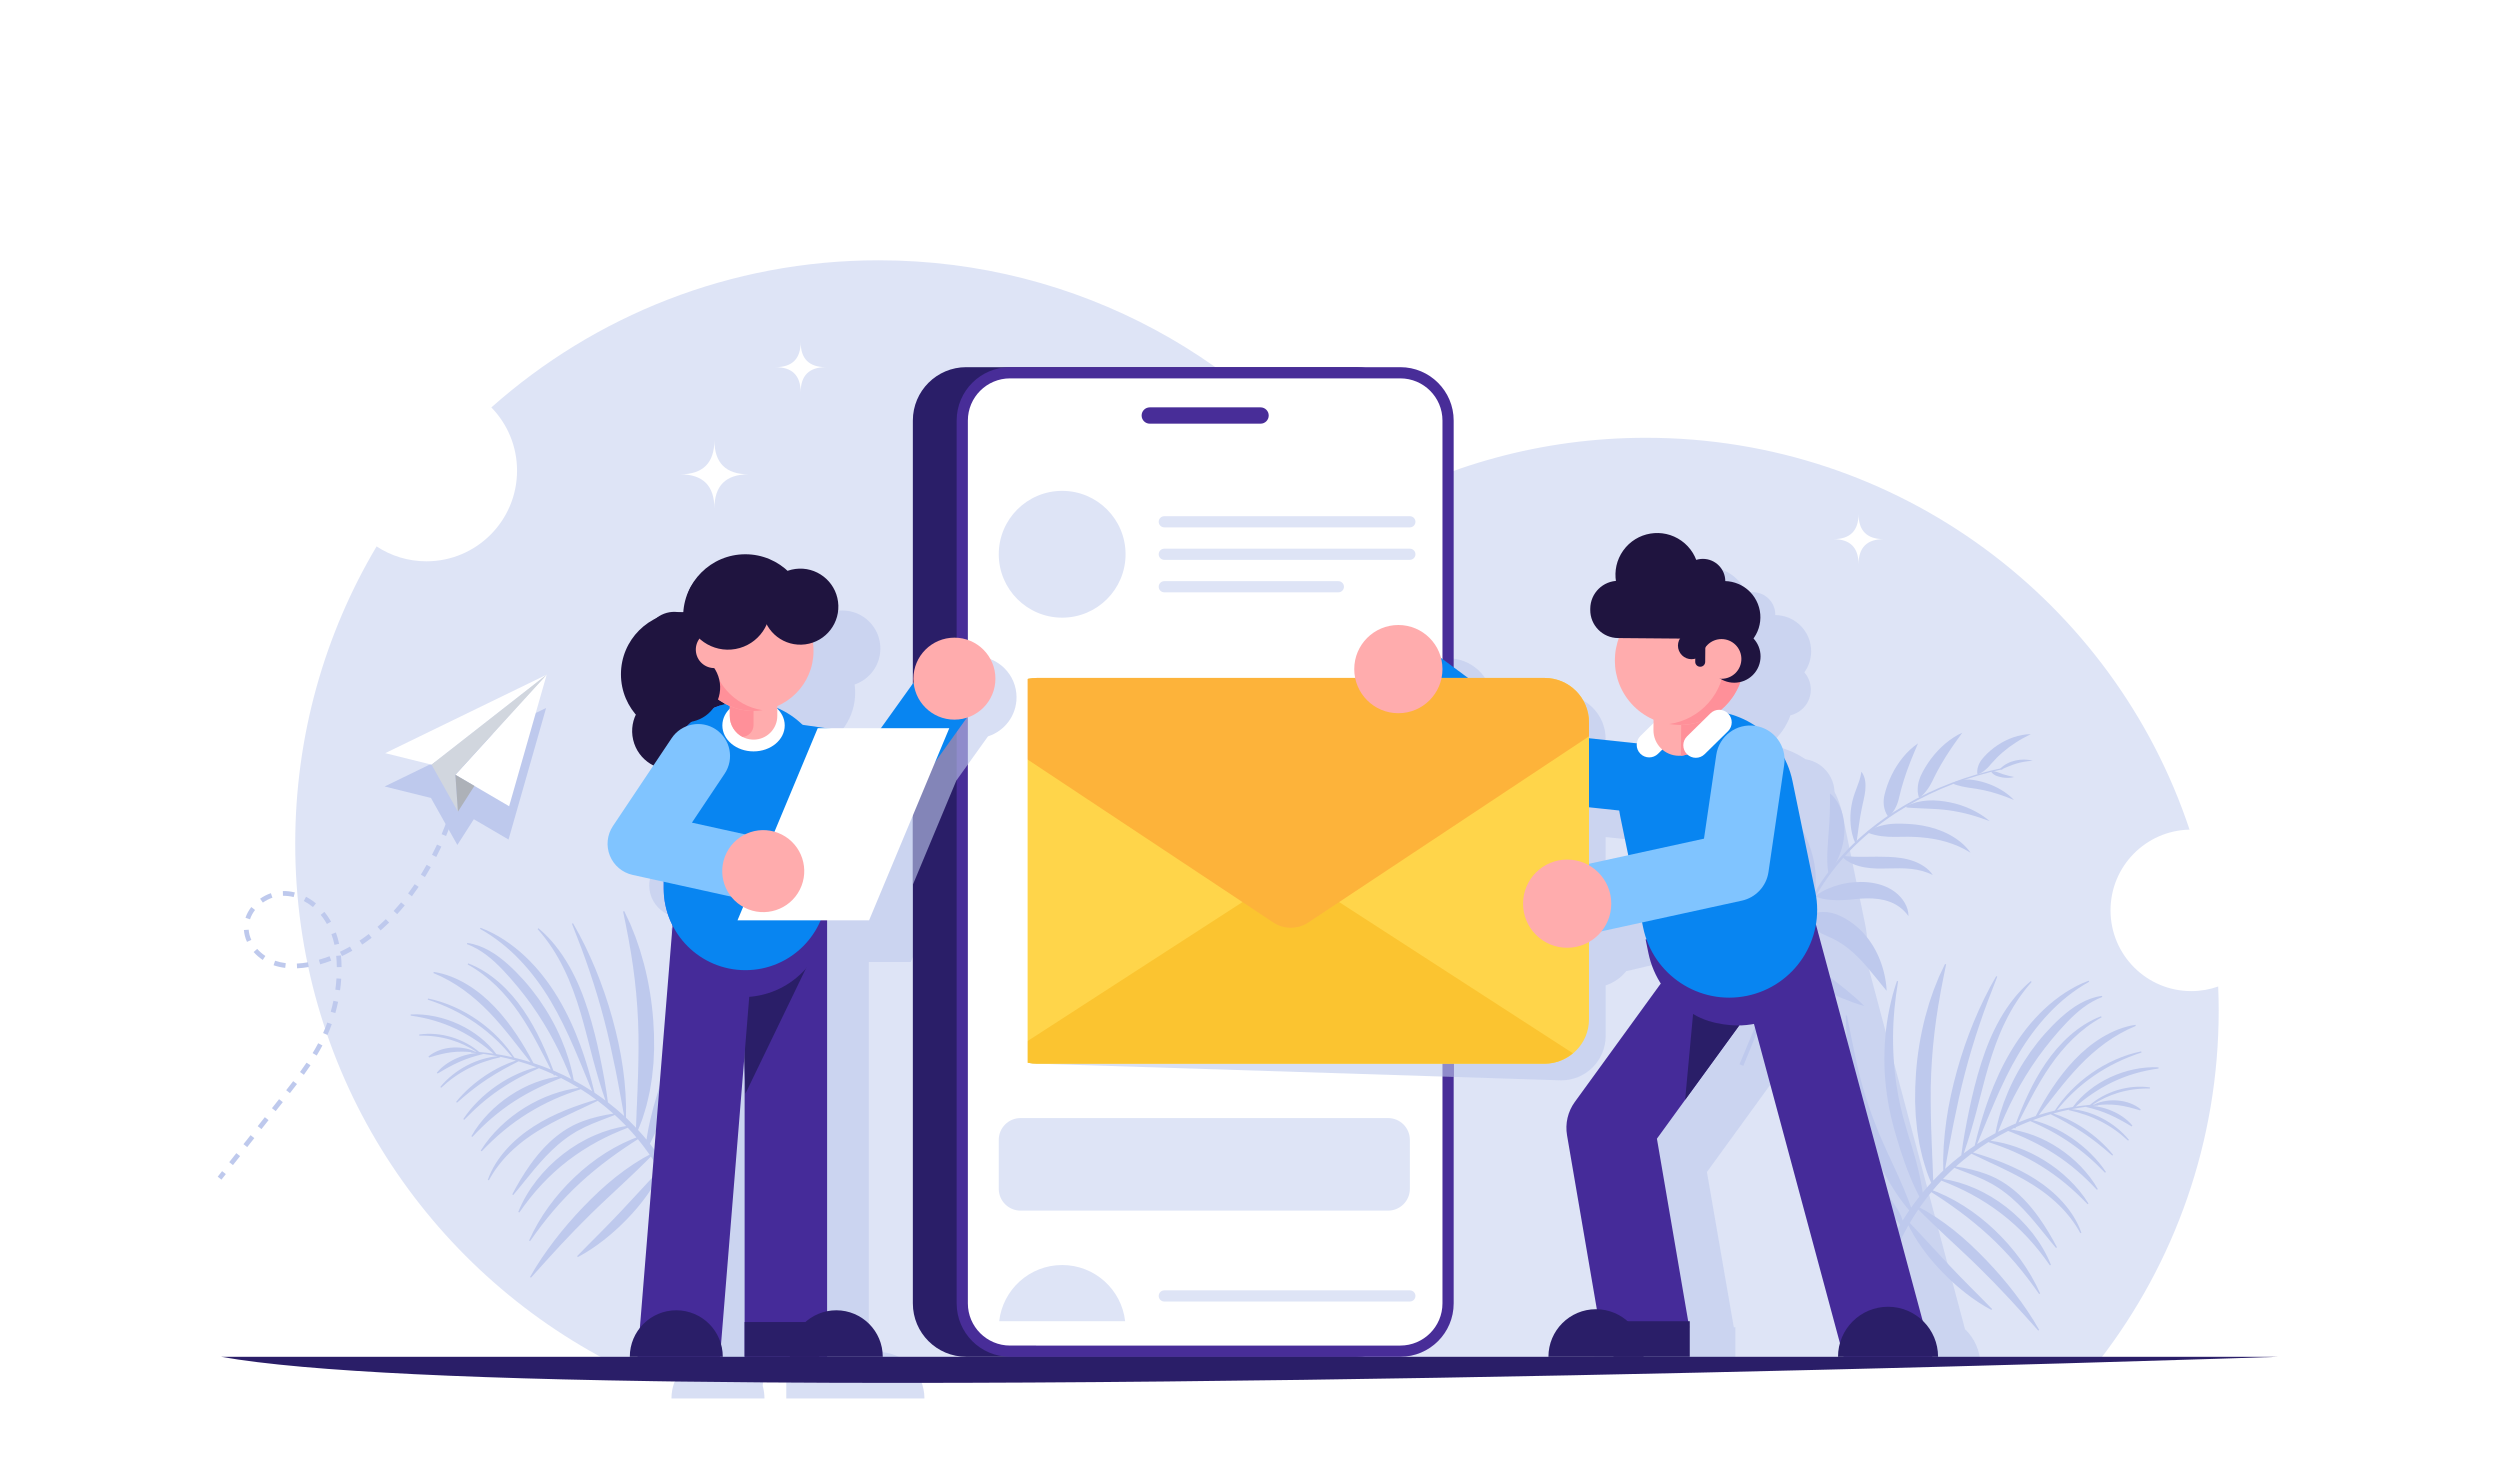 <svg xmlns="http://www.w3.org/2000/svg" xmlns:xlink="http://www.w3.org/1999/xlink" id="&#xD1;&#xEB;&#xEE;&#xE9;_1" x="0px" y="0px" viewBox="0 0 3000 1765" style="enable-background:new 0 0 3000 1765;" xml:space="preserve"><g>	<rect style="fill:#FFFFFF;" width="3000" height="1765"></rect>	<g>		<path style="fill:#DEE4F6;" d="M2629.527,1189.328c-53.513,0-96.893-43.381-96.893-96.893c0-52.822,42.27-95.768,94.829-96.867   c-90.846-273.201-348.529-470.223-652.24-470.223c-124.905,0-242.025,33.328-342.959,91.569   c-126.184-183.915-337.889-304.557-577.779-304.557c-178.397,0-341.21,66.717-464.854,176.558   c19.078,19.598,30.835,46.36,30.835,75.872c0,60.082-48.706,108.788-108.788,108.788c-22.073,0-42.605-6.58-59.757-17.876   c-62.027,104.506-97.646,226.527-97.646,356.869c0,268.537,151.169,501.763,373.049,619.233h1792.45   c89.452-116.017,142.664-261.413,142.664-419.24c0-9.634-0.209-19.218-0.601-28.755   C2651.73,1187.376,2640.857,1189.328,2629.527,1189.328z"></path>		<path style="opacity:0.6;fill:#BEC9ED;" d="M1041.366,923.841l-28.328-4.057c-8.68-8.492-18.926-15.389-30.271-20.207v-2.309   c25.561-11.044,43.455-36.472,43.455-66.087c0-3.311-0.243-6.564-0.676-9.757c17.973-6.134,30.905-23.153,30.905-43.203   c0-25.212-20.438-45.651-45.651-45.651c-5.414,0-10.604,0.948-15.422,2.677c-13.341-12.48-31.254-20.134-50.964-20.134   c-39.458,0-71.743,30.626-74.433,69.4c-0.068,0-0.135-0.005-0.204-0.005c-2.045,0-4.065,0.105-6.068,0.266   c-1.384-0.169-2.791-0.266-4.221-0.266c-7.494,0-14.423,2.399-20.079,6.46c-26.08,11.635-44.269,37.773-44.269,68.176   c0,18.651,6.857,35.689,18.167,48.772c-2.727,5.898-4.26,12.462-4.26,19.387c0,17.931,10.209,33.467,25.126,41.144l-48.646,72.785   c-7.026,10.513-8.407,23.816-3.69,35.548c4.717,11.731,14.923,20.376,27.271,23.099l37.314,8.229v8.041   c0,1.218,0.03,2.429,0.074,3.637c0.009,0.251,0.018,0.503,0.028,0.753c0.052,1.173,0.122,2.342,0.215,3.504   c0.016,0.198,0.035,0.394,0.052,0.592c0.093,1.083,0.203,2.16,0.331,3.233c0.019,0.163,0.036,0.328,0.056,0.491   c0.145,1.16,0.312,2.313,0.496,3.461c0.038,0.233,0.077,0.465,0.116,0.697c0.196,1.169,0.407,2.332,0.645,3.487   c0.005,0.025,0.011,0.049,0.016,0.074c0.237,1.149,0.5,2.288,0.777,3.422c0.046,0.19,0.092,0.38,0.139,0.569   c0.285,1.135,0.588,2.263,0.912,3.382c0.042,0.144,0.086,0.287,0.128,0.432c0.329,1.118,0.675,2.229,1.042,3.33   c0.014,0.043,0.028,0.087,0.042,0.13c0.383,1.141,0.79,2.271,1.212,3.393c0.054,0.141,0.107,0.282,0.161,0.424   c0.877,2.293,1.837,4.545,2.877,6.752c0.025,0.054,0.05,0.108,0.076,0.162c0.406,0.857,0.821,1.709,1.251,2.553l-39.225,482.858   c-7.554,9.518-12.078,21.55-12.078,34.646h9.264v0h98.988v0h3.326c0-5.249-0.74-10.323-2.096-15.138l27.922-343.726l0.371,12.247   v304.925v41.693v0h98.988v0h66.783c0-30.811-24.977-55.789-55.789-55.789c-3.764,0-7.439,0.378-10.995,1.089v-469.065h50.381   l2.517-6.028V923.841H1041.366z"></path>		<path style="opacity:0.6;fill:#BEC9ED;" d="M2376.5,1638.297c0-17.037-7.109-32.404-18.508-43.33l-118.874-445.627   c2.139-12.567,2.024-25.735-0.704-38.972l-27.423-133.077c-1.99-9.658-5.246-18.731-9.551-27.088   c-0.711-19.372-15.069-36.094-34.884-39.142c-9.921-6.675-20.965-11.673-32.672-14.686c-0.043-0.045-0.08-0.095-0.124-0.139   c-2.404-2.446-5.44-3.878-8.592-4.326c10.542-8.811,18.703-20.373,23.382-33.599c13.893-3.216,24.306-15.601,24.435-30.489   c0.069-8.036-2.874-15.393-7.77-21.01c5.063-7.03,8.086-15.632,8.167-24.954c0.207-23.97-19.056-43.569-43.026-43.776   c-0.003,0-0.005,0-0.008,0c0.002-0.104,0.009-0.206,0.01-0.311c0.128-14.856-11.811-27.003-26.667-27.131   c-2.833-0.025-5.565,0.392-8.136,1.182c-7.389-18.191-25.156-31.092-46.015-31.273c-27.678-0.239-50.309,22.005-50.548,49.683   c-0.02,2.322,0.131,4.605,0.418,6.845c-17.265,1.286-30.946,15.616-31.099,33.239l-0.013,1.435   c-0.16,18.575,14.767,33.762,33.342,33.923l1.244,0.011c-3.006,8.149-4.69,16.943-4.77,26.128   c-0.275,31.863,18.739,59.386,46.137,71.508l-0.039,4.41l-15.681,15.412c-2.522,2.479-3.974,5.63-4.372,8.887l-97.365-10.384   V886.8c0-29.414-23.845-53.26-53.259-53.26l-82.465-2.622l-1.836-1.356c-7.046-27.085-34.171-44.184-61.895-38.471   c-28.63,5.9-47.057,33.891-41.157,62.521c5.319,25.811,28.595,43.321,54.105,42.197l4.118,3.042v393.453l129.129,4.105   c29.415,0,53.259-23.845,53.259-53.26v-60.661c9.976-3.279,18.441-9.332,24.683-17.112l79.031-18.457l1.244,6.035   c1.005,4.876,2.338,9.599,3.959,14.16l-0.999,0.206l3.348,16.247c2.768,13.431,7.902,25.766,14.868,36.672l-103.175,142.125   c-8.36,11.516-11.719,25.919-9.316,39.945l30.479,175.976c-0.339-0.006-0.674-0.026-1.014-0.026   c-31.526,0-57.082,25.556-57.082,57.081h78.083h36.08h55.449v-42.659h-1.882l-32.243-186.274l98.612-135.839   c5.898-0.12,11.861-0.723,17.844-1.838l93.97,353.158c-1.48,5.217-2.289,10.716-2.289,16.406h6.708v0h106.508l0,0H2376.5z    M1933.887,1084.909c-2.282-1.144-4.655-2.115-7.091-2.923v-77.505l76.303,8.137c0.327,2.416,0.731,4.836,1.231,7.26l9.554,46.363   L1933.887,1084.909z"></path>		<path style="fill:#BEC9ED;" d="M2560.694,1283.23c-9.723,2.04-19.22,5.246-28.257,9.438c-9.039,4.186-17.614,9.407-25.405,15.594   c-7.362,5.877-14.077,12.579-19.617,20.131c-6.379,1.029-12.726,2.273-19.028,3.724c5.856-7.219,12.112-14.067,18.805-20.449   c7.782-7.404,16.097-14.223,24.911-20.331c8.811-6.109,18.084-11.548,27.729-16.263c9.648-4.718,19.66-8.703,29.945-12.058   l-0.36-1.37c-10.693,2.159-21.148,5.603-31.163,10.036c-10.018,4.436-19.606,9.866-28.588,16.159   c-8.979,6.294-17.389,13.408-24.997,21.287c-7.027,7.26-13.404,15.147-18.889,23.589c-6.462,1.55-12.875,3.322-19.224,5.305   c7.545-9.333,14.751-18.853,22.154-28.134c8.668-10.93,17.546-21.587,27.116-31.499c9.558-9.898,19.837-19.038,30.954-27.078   c11.132-8.031,23.144-14.833,36.154-20.176l-0.375-1.366c-14.118,2.089-27.728,7.658-40.033,15.087   c-12.351,7.437-23.449,16.807-33.325,27.187c-9.876,10.385-18.576,21.735-26.437,33.518c-7.223,10.89-13.801,22.111-19.854,33.636   c-7.017,2.291-13.956,4.831-20.789,7.637c5.366-10.386,10.588-20.812,16.082-31.05c6.816-12.65,13.967-25.073,22.108-36.786   c4.059-5.854,8.313-11.571,12.908-17.001c4.513-5.499,9.384-10.688,14.467-15.659c10.219-9.886,21.612-18.584,34.211-25.571   l-0.594-1.286c-13.659,5.145-26.205,13.258-37.227,22.932c-5.55,4.814-10.667,10.104-15.529,15.597   c-4.781,5.565-9.295,11.356-13.44,17.396c-8.274,12.082-15.353,24.892-21.538,38.04c-5.374,11.372-10.163,22.963-14.554,34.698   c-0.876,0.371-1.758,0.731-2.63,1.11c-6.355,2.765-12.613,5.76-18.768,8.962c5.998-14.923,12.393-29.498,19.821-43.527   c8.257-15.985,17.736-31.245,28.071-45.87c10.465-14.527,21.858-28.426,34.198-41.441c6.174-6.456,12.628-12.59,19.714-17.923   c3.533-2.679,7.237-5.13,11.11-7.339c1.931-1.121,3.93-2.119,5.965-3.065c1.023-0.454,2.042-0.945,3.085-1.376   c1.051-0.402,2.103-0.82,3.159-1.251l-0.33-1.377c-1.146,0.162-2.295,0.337-3.446,0.528c-1.145,0.209-2.277,0.482-3.425,0.723   c-2.26,0.581-4.515,1.238-6.725,2.03c-4.433,1.559-8.703,3.585-12.814,5.877c-8.227,4.608-15.688,10.408-22.634,16.604   c-6.948,6.204-13.374,12.868-19.586,19.777c-6.158,6.948-11.879,14.275-17.3,21.812c-10.665,15.195-19.904,31.415-27.104,48.485   c-6.737,15.755-11.795,32.207-14.833,48.961c-7.512,4.019-14.855,8.363-22.003,13.017c3.335-7.845,6.509-15.734,9.759-23.577   l2.958-7.219l3.01-7.189c2.009-4.787,4.04-9.557,6.09-14.312c8.257-18.988,17.134-37.618,27.591-55.291   c10.446-17.64,22.595-34.273,36.695-49.151c14.065-14.906,30.252-27.865,48.415-38.043l-0.596-1.285   c-9.852,3.664-19.263,8.594-28.152,14.335c-2.197,1.47-4.388,2.961-6.559,4.482l-6.349,4.786l-6.154,5.044l-5.92,5.321   c-15.515,14.517-28.641,31.472-39.581,49.611c-10.941,18.145-19.732,37.439-26.981,57.147l-2.658,7.412l-2.517,7.453l-2.377,7.493   l-2.292,7.512c-2.647,9.076-5.132,18.183-7.306,27.382c-4.446,2.97-8.807,6.07-13.088,9.28   c5.715-16.384,10.524-32.984,15.025-49.656c2.482-9.294,4.846-18.594,7.235-27.856c2.363-9.271,4.86-18.481,7.564-27.608   c5.448-18.233,11.762-36.167,20.179-53.156c8.259-17.061,18.671-33.086,31.437-47.429l-0.983-1.02l-2.752,2.374l-1.372,1.197   l-1.329,1.242l-2.651,2.502l-2.553,2.603l-1.278,1.304l-1.235,1.343l-2.465,2.698l-2.36,2.79l-1.181,1.397l-1.138,1.43   c-6.157,7.577-11.527,15.774-16.426,24.226c-1.236,2.11-2.347,4.282-3.524,6.425c-1.104,2.176-2.261,4.332-3.311,6.534   c-2.175,4.375-4.173,8.83-6.072,13.328c-1.858,4.508-3.676,9.036-5.302,13.624c-1.667,4.576-3.233,9.183-4.688,13.819   c-5.871,18.536-10.462,37.345-14.408,56.176c-3.71,17.848-7.071,35.779-9.39,53.96c-6.699,5.158-13.181,10.606-19.412,16.341   c0.716-3.737,1.365-7.473,2.003-11.205c0.927-5.013,1.883-10.013,2.727-15.018c0.977-4.989,1.906-9.977,2.802-14.964   c1.002-4.972,1.993-9.94,2.921-14.916c4.038-19.843,8.323-39.608,13.465-59.179c5.122-19.573,10.959-38.967,17.462-58.174   c6.435-19.238,13.694-38.214,21.234-57.19l-1.273-0.621c-10.342,17.67-19.203,36.2-27.076,55.146   c-7.806,18.976-14.466,38.445-19.982,58.236c-5.497,19.792-9.991,39.895-12.827,60.245c-0.671,5.092-1.279,10.192-1.876,15.288   c-0.464,5.116-0.893,10.23-1.276,15.344c-0.273,5.127-0.436,10.26-0.626,15.38c-0.016,4.576-0.008,9.146,0.104,13.715   c-0.923,0.868-1.853,1.728-2.764,2.609c-3.162,3.054-6.253,6.182-9.272,9.379c-0.069-4.056-0.255-8.068-0.476-12.058   c-0.108-5.631-0.396-11.2-0.702-16.745l-0.276-8.331l-0.4-8.286l-0.229-8.284l-0.346-8.254   c-0.046-5.513-0.188-11.007-0.392-16.494c-0.002-5.496-0.072-10.985-0.209-16.471c0.076-5.489,0.033-10.977,0.052-16.468   c0.222-5.484,0.349-10.973,0.488-16.466c0.934-21.952,2.983-43.883,6.075-65.777c0.855-5.456,1.699-10.926,2.492-16.421   l1.464-8.189l1.393-8.231c1.101-5.448,2.161-10.926,3.178-16.438c1.189-5.459,2.333-10.953,3.377-16.511l-1.335-0.473   c-2.504,5.059-4.908,10.183-7.267,15.343c-2.147,5.226-4.252,10.487-6.316,15.777l-2.779,8.035l-2.707,8.077   c-1.603,5.44-3.156,10.906-4.696,16.385c-5.72,22.013-9.398,44.607-11.08,67.36c-0.321,5.693-0.653,11.39-0.891,17.091   c-0.05,5.704-0.163,11.411-0.157,17.117c0.183,5.704,0.435,11.406,0.753,17.1c0.508,5.685,1.078,11.363,1.744,17.023l1.31,8.457   l1.428,8.427l1.845,8.355l1.97,8.311c1.585,5.489,3.188,10.954,4.971,16.358c1.655,4.495,3.363,8.959,5.25,13.357   c-3.489,3.79-6.885,7.666-10.168,11.638c-0.27-1.856-0.553-3.708-0.855-5.554c-0.944-5.641-2.073-11.224-3.299-16.776   c-2.501-11.085-5.491-22.03-8.843-32.836c-1.688-5.392-3.398-10.756-5.012-16.126c-1.613-5.371-3.175-10.734-4.66-16.099   c-0.728-2.685-1.439-5.372-2.107-8.063l-1.898-8.097l-0.48-2.024l-0.418-2.037l-0.837-4.076c-0.271-1.36-0.577-2.715-0.82-4.08   l-0.712-4.101c-0.481-2.734-1.001-5.463-1.372-8.215c-0.385-2.75-0.87-5.49-1.176-8.252l-1.001-8.282l-0.778-8.311   c-0.905-11.097-1.342-22.251-1.293-33.431c0.066-22.371,2.3-44.778,6.058-67.141l-1.372-0.353   c-3.708,10.77-6.653,21.824-9.001,33.028c-1.213,5.598-2.106,11.256-3.006,16.924l-1.105,8.537   c-0.331,2.851-0.587,5.711-0.856,8.573c-0.971,11.451-1.319,22.975-1.026,34.5c0.259,11.529,1.323,23.041,2.892,34.486   c1.639,11.426,3.823,22.833,6.713,33.998c0.715,2.789,1.445,5.572,2.206,8.34c0.777,2.762,1.568,5.518,2.381,8.259   c1.624,5.485,3.288,10.934,4.998,16.348c3.46,10.8,7.293,21.458,11.609,31.977c2.182,5.25,4.463,10.469,6.928,15.63   c1.329,2.756,2.691,5.502,4.126,8.224c-3.4,4.3-6.675,8.699-9.833,13.184c-1.05-3.031-2.162-6.022-3.291-8.998   c-1.916-4.931-3.866-9.824-5.946-14.639c-4.085-9.667-8.357-19.182-12.755-28.611c-4.397-9.428-8.824-18.821-12.912-28.358   l-3.06-7.151c-1.005-2.39-1.951-4.8-2.929-7.2c-0.986-2.398-1.919-4.812-2.85-7.228c-0.919-2.42-1.909-4.818-2.76-7.261   c-7.208-19.431-13.135-39.228-17.766-59.557c-4.701-20.309-8.448-41.002-12.863-61.644l-1.406,0.17   c0.644,21.088,1.97,42.16,4.915,63.203c2.869,21.044,7.816,41.987,14.507,62.234c3.354,10.127,7.084,20.125,11.161,29.961   c0.997,2.47,2.101,4.89,3.146,7.337l1.589,3.661l1.651,3.63c1.118,2.411,2.165,4.859,3.341,7.24l3.515,7.151   c4.84,9.453,10.167,18.644,16.015,27.503c2.944,4.417,5.973,8.781,9.214,13.009c2.283,3.025,4.659,5.99,7.153,8.881   c-2.747,4.016-5.391,8.104-7.94,12.251c-0.091-0.386-0.191-0.77-0.3-1.151c-0.411-1.594-1.011-3.095-1.619-4.604   c-0.66-1.463-1.347-2.927-2.112-4.304c-1.511-2.787-3.198-5.354-4.81-7.844c-1.592-2.461-3.158-4.927-4.795-7.329   c-1.609-2.425-3.342-4.742-4.937-7.164c-1.614-2.408-3.241-4.8-4.914-7.154c-3.411-4.66-6.581-9.488-9.987-14.147   c-0.833-1.178-1.694-2.336-2.504-3.53l-2.387-3.612l-4.776-7.223l-1.195-1.806l-1.131-1.846l-2.28-3.682l-4.562-7.365   l-8.613-15.041l-4.07-7.656c-1.344-2.559-2.757-5.086-4.003-7.696c-10.417-20.66-19.478-42.051-27.096-64.045l-1.454-4.119   l-0.73-2.06l-0.654-2.083l-2.629-8.338l-1.337-4.171c-0.434-1.394-0.798-2.805-1.201-4.208l-2.41-8.431   c-0.846-2.806-1.531-5.647-2.255-8.484l-2.19-8.523c-1.39-5.702-2.61-11.449-4.017-17.191l-1.405,0.176   c0.137,2.952,0.322,5.904,0.506,8.861c0.206,2.953,0.299,5.93,0.639,8.87l0.98,8.842l0.505,4.428   c0.147,1.481,0.438,2.934,0.651,4.404l1.4,8.805c0.25,1.465,0.462,2.941,0.744,4.4l0.883,4.372l1.81,8.746l0.458,2.188   l0.535,2.167l1.076,4.336c5.749,23.136,13.651,45.806,23.553,67.604c9.885,21.808,21.802,42.729,35.511,62.409   c3.462,4.895,6.873,9.834,10.785,14.392c1.909,2.314,3.863,4.59,5.831,6.85c0.977,1.136,2.02,2.218,3.071,3.292l3.16,3.212   c2.117,2.128,4.302,4.196,6.467,6.263l3.283,2.905c1.078,0.954,2.154,1.88,3.173,2.836c3.146,2.887,6.053,5.798,8.352,9.418   c-4.434,7.535-8.545,15.265-12.313,23.163c-15.218,31.899-24.901,66.567-28.007,101.997l12.397,0.926   c2.674-43.834,15.915-87.09,37.903-125.446c0.632,1.307,1.277,2.607,1.943,3.895c1.473,2.741,2.997,5.455,4.558,8.151   c1.61,2.658,3.267,5.29,4.938,7.917c1.741,2.573,3.488,5.147,5.285,7.687c7.232,10.123,15.322,19.619,23.981,28.547   c8.664,8.926,17.897,17.303,27.688,24.964c9.808,7.634,20.108,14.65,31.152,20.439l0.851-1.132   c-8.588-8.976-17.318-17.528-25.878-26.205c-8.577-8.651-17.053-17.328-25.381-26.143c-8.332-8.812-16.519-17.743-24.791-26.673   c-2.031-2.263-4.112-4.491-6.198-6.721c-2.058-2.252-4.131-4.5-6.25-6.72c-2.069-2.258-4.174-4.498-6.331-6.711   c-1.284-1.383-2.608-2.744-3.951-4.095c3.243-5.515,6.668-10.924,10.27-16.215c2.107,2.199,4.237,4.36,6.405,6.46   c3.086,3.128,6.232,6.16,9.397,9.155c3.121,3.051,6.27,6.055,9.453,9.007c3.123,3.025,6.296,5.984,9.47,8.935   c3.151,2.978,6.29,5.964,9.494,8.874c3.112,3.013,6.316,5.922,9.478,8.878l9.435,8.921c3.084,3.037,6.216,6.026,9.323,9.042   c12.358,12.136,24.427,24.581,36.266,37.303c11.887,12.687,23.414,25.74,35.174,38.787l1.151-0.826   c-8.63-15.35-18.619-29.885-29.294-43.901c-10.724-13.98-22.266-27.352-34.492-40.071l-9.296-9.417l-9.542-9.171   c-3.281-2.95-6.519-5.946-9.85-8.838c-3.353-2.868-6.771-5.66-10.176-8.46c-3.495-2.697-6.992-5.387-10.537-8.01   c-3.595-2.563-7.225-5.076-10.883-7.541c-3.721-2.386-7.461-4.735-11.261-6.989c-2.677-1.529-5.392-2.995-8.131-4.423   c1.479-2.127,2.981-4.238,4.517-6.325l0.441-0.139c-0.009-0.14-0.026-0.279-0.036-0.419c2.923-3.952,5.95-7.827,9.075-11.625   c1.858,1.199,3.72,2.381,5.579,3.556c3.213,2.172,6.428,4.31,9.662,6.394c3.152,2.226,6.318,4.407,9.494,6.558   c3.09,2.287,6.206,4.521,9.314,6.756c12.31,9.124,24.126,18.83,35.373,29.183c11.231,10.369,21.827,21.433,31.798,33.099   c2.426,2.968,4.884,5.919,7.354,8.87c2.36,3.031,4.715,6.074,7.138,9.082c2.294,3.095,4.55,6.224,6.913,9.3   c2.203,3.174,4.441,6.34,6.752,9.482l1.236-0.692c-1.616-3.554-3.305-7.083-5.029-10.605c-1.823-3.461-3.755-6.868-5.647-10.31   c-2.015-3.36-4.097-6.687-6.175-10.024c-2.21-3.241-4.432-6.484-6.686-9.709c-9.222-12.743-19.689-24.616-31.127-35.467   c-11.422-10.867-23.882-20.666-37.194-29.084c-3.38-2.026-6.753-4.054-10.15-6.028c-3.471-1.857-6.953-3.684-10.448-5.466   c-3.564-1.663-7.148-3.271-10.733-4.846c-1.888-0.726-3.773-1.451-5.661-2.159c3.344-3.985,6.788-7.888,10.352-11.684   c12.464,4.82,24.499,10.168,36.034,16.396c12.529,6.769,24.487,14.453,35.744,23.078c11.252,8.63,21.784,18.201,31.502,28.626   c9.761,10.401,18.619,21.687,26.918,33.641l1.249-0.668c-5.389-13.65-13.07-26.429-22.164-38.101   c-9.137-11.65-19.772-22.172-31.502-31.278c-11.725-9.11-24.57-16.809-38.175-22.684c-12.082-5.221-24.761-9.083-37.689-11.008   c0.806-0.841,1.603-1.69,2.419-2.521c3.639-3.705,7.395-7.296,11.237-10.794c12.044,4.76,24.175,8.952,35.53,14.344   c3.001,1.413,5.934,2.924,8.808,4.512l2.142,1.211l2.096,1.288c1.386,0.876,2.817,1.671,4.164,2.609l4.067,2.766   c1.352,0.926,2.623,1.977,3.953,2.938l1.972,1.475l1.903,1.573l1.905,1.571c0.64,0.518,1.286,1.027,1.893,1.588   c5.004,4.298,9.714,8.971,14.341,13.754c4.582,4.832,9.002,9.863,13.349,14.991c4.344,5.135,8.576,10.403,12.855,15.667   c4.28,5.268,8.495,10.613,12.955,15.803l1.176-0.789c-6.308-12.132-13.313-23.875-21.245-35.125   c-0.995-1.402-2.035-2.777-3.051-4.167l-1.538-2.078l-1.606-2.032c-1.08-1.348-2.123-2.724-3.236-4.051l-3.375-3.952   c-1.125-1.318-2.322-2.582-3.5-3.859l-1.775-1.909l-1.846-1.85c-1.241-1.224-2.444-2.484-3.737-3.659l-3.89-3.515   c-5.308-4.559-10.917-8.82-16.941-12.474c-0.73-0.49-1.513-0.898-2.282-1.327l-2.312-1.278l-2.311-1.275   c-0.782-0.403-1.578-0.78-2.367-1.167c-3.175-1.507-6.387-2.914-9.66-4.116c-11.97-4.481-24.272-7.166-36.635-9.099   c6.01-5.379,12.257-10.497,18.708-15.353c5.586,2.78,11.233,5.389,16.855,8.018l9.574,4.454l4.773,2.229l4.743,2.277   c12.643,6.043,25.057,12.412,36.834,19.757l4.376,2.803l4.301,2.913l4.236,3.003l4.152,3.116l4.054,3.241l3.955,3.359l3.876,3.451   l3.754,3.584c9.875,9.701,18.457,20.76,25.13,33.144l1.296-0.572c-4.717-13.483-12.68-25.822-22.263-36.536l-3.681-3.951   l-3.816-3.821c-1.311-1.231-2.645-2.44-3.974-3.655l-4.094-3.517c-5.519-4.62-11.351-8.853-17.403-12.725   c-12.088-7.756-24.975-14.09-38.143-19.454l-4.965-1.946l-4.979-1.89c-3.323-1.244-6.688-2.372-10.035-3.529   c-5.521-1.841-11.063-3.59-16.661-5.182c5.963-4.412,12.106-8.588,18.397-12.536c10.855,3.516,21.443,7.425,31.717,11.997   c10.95,4.916,21.549,10.499,31.709,16.804c10.167,6.296,19.871,13.322,29.138,20.952c9.244,7.665,17.968,15.987,26.43,24.778   l1.12-0.867c-6.456-10.471-14.432-20.024-23.327-28.621c-8.874-8.633-18.748-16.262-29.279-22.816   c-10.537-6.545-21.757-12.008-33.43-16.135c-10.22-3.651-20.789-6.333-31.5-7.698c6.871-4.214,13.923-8.14,21.125-11.781   c1.781,0.714,3.563,1.405,5.341,2.078c2.562,1.072,5.115,2.127,7.665,3.153c2.515,1.136,5.032,2.233,7.547,3.314   c2.475,1.187,4.948,2.358,7.429,3.495c9.818,4.802,19.332,10.109,28.466,16.035c9.134,5.926,17.855,12.487,26.173,19.601   c8.357,7.084,16.174,14.83,23.85,22.942l1.142-0.838c-5.496-9.84-12.513-18.823-20.342-27.027   c-7.869-8.176-16.686-15.469-26.157-21.775c-9.47-6.306-19.627-11.611-30.262-15.609c-2.679-0.949-5.367-1.864-8.052-2.762   c-2.733-0.772-5.465-1.528-8.198-2.245c-2.776-0.588-5.55-1.147-8.315-1.689c-0.955-0.132-1.908-0.258-2.862-0.385   c1.264-0.619,2.534-1.227,3.807-1.828c-0.008,0.02-0.015,0.041-0.022,0.061l1.295,0.573c0.285-0.54,0.561-1.083,0.844-1.624   c5.645-2.609,11.371-5.046,17.173-7.296c7.917,3.437,15.675,7.059,23.215,11.064c8.235,4.413,16.231,9.214,23.927,14.465   c7.7,5.246,15.08,10.955,22.178,17.033c7.083,6.101,13.821,12.62,20.411,19.409l1.105-0.886   c-5.24-7.971-11.448-15.314-18.254-22.052c-6.792-6.761-14.244-12.87-22.153-18.307c-7.912-5.432-16.301-10.181-25.063-14.068   c-7.195-3.223-14.638-5.891-22.252-7.831c7.008-2.626,14.112-5.002,21.306-7.087c6.181,3.127,12.294,6.276,18.28,9.639   c6.667,3.714,13.175,7.68,19.541,11.865l4.73,3.205c1.54,1.121,3.109,2.203,4.671,3.296l4.596,3.405l4.546,3.48   c6.016,4.71,11.831,9.687,17.607,14.792l1.027-0.975c-4.839-6.073-10.271-11.674-16.055-16.884l-4.406-3.836l-4.555-3.661   c-1.552-1.176-3.098-2.365-4.673-3.513l-4.797-3.343c-6.458-4.37-13.247-8.251-20.27-11.622   c-5.496-2.614-11.142-4.917-16.928-6.771c6.203-1.72,12.463-3.235,18.771-4.54l-0.08,0.601c6.637,1.52,13.153,3.264,19.499,5.501   c6.362,2.178,12.538,4.835,18.535,7.848l4.438,2.378l4.362,2.52l4.26,2.695l4.173,2.837c5.501,3.886,10.708,8.2,15.693,12.823   l1.036-0.966c-4.326-5.36-9.318-10.196-14.719-14.524l-4.133-3.147l-4.293-2.931l-4.421-2.739l-4.559-2.506   c-6.134-3.244-12.618-5.823-19.27-7.766c-5.731-1.62-11.599-2.776-17.513-3.247c5.882-1.152,11.804-2.108,17.753-2.888   l-0.029,0.289c4.907,1.231,9.712,2.502,14.417,4.043c4.698,1.549,9.306,3.284,13.801,5.271c4.492,1.995,8.882,4.196,13.209,6.566   c1.074,0.605,2.149,1.214,3.242,1.801c1.06,0.635,2.151,1.234,3.231,1.856c1.053,0.659,2.146,1.273,3.227,1.912   c1.072,0.652,2.146,1.31,3.27,1.922l0.924-1.073c-0.819-0.996-1.689-1.946-2.561-2.903c-0.923-0.892-1.835-1.81-2.787-2.683   c-0.982-0.831-1.953-1.686-2.956-2.504c-1.023-0.786-2.065-1.551-3.108-2.319c-4.242-2.961-8.826-5.44-13.606-7.429   c-4.778-1.996-9.742-3.549-14.81-4.547c-2.548-0.506-5.12-0.892-7.701-1.123c2.202-0.227,4.407-0.43,6.615-0.605l-0.034-0.52   c3.288-0.337,6.543-0.571,9.794-0.601c4.594-0.073,9.157,0.167,13.674,0.729c4.519,0.567,8.975,1.464,13.419,2.537   c4.457,1.066,8.844,2.426,13.431,3.786l0.684-1.24c-3.693-3.209-8.056-5.559-12.624-7.315c-4.582-1.749-9.426-2.789-14.307-3.256   c-4.882-0.473-9.819-0.362-14.648,0.358c-4.822,0.751-9.561,2.033-13.937,4.108l0.083,0.282c-0.726,0.05-1.452,0.085-2.177,0.141   c9.489-6.152,19.731-10.979,30.488-14.214l4.625-1.303l4.679-1.098l4.719-0.925c1.586-0.23,3.171-0.47,4.757-0.726   c6.365-0.822,12.807-1.183,19.28-1.032l0.117-1.411c-6.503-0.927-13.141-1.087-19.719-0.492c-1.641,0.173-3.282,0.364-4.922,0.563   l-4.89,0.813l-4.839,1.083l-4.782,1.313c-6.322,1.937-12.462,4.484-18.248,7.67c-5.217,2.846-10.138,6.222-14.645,10.055   c-5.761,0.508-11.508,1.183-17.231,2.04c6.354-5.414,12.845-10.505,19.659-15.115c7.919-5.39,16.195-10.192,24.808-14.325   c8.616-4.126,17.577-7.533,26.783-10.238c9.206-2.734,18.669-4.637,28.322-6.01l-0.061-1.415   C2580.355,1280.246,2570.416,1281.219,2560.694,1283.23z"></path>		<path style="fill:#BEC9ED;" d="M522.375,1219.767c9.723,2.04,19.22,5.246,28.257,9.437c9.039,4.186,17.614,9.408,25.405,15.594   c7.362,5.877,14.077,12.579,19.617,20.131c6.379,1.029,12.726,2.272,19.028,3.724c-5.856-7.219-12.112-14.067-18.805-20.449   c-7.782-7.404-16.097-14.223-24.911-20.331c-8.811-6.108-18.084-11.548-27.729-16.263c-9.648-4.718-19.66-8.703-29.944-12.058   l0.36-1.37c10.693,2.159,21.148,5.603,31.163,10.036c10.018,4.436,19.607,9.866,28.588,16.159   c8.979,6.294,17.389,13.408,24.997,21.287c7.027,7.26,13.404,15.147,18.889,23.589c6.463,1.55,12.875,3.322,19.224,5.305   c-7.545-9.333-14.752-18.853-22.154-28.134c-8.668-10.93-17.546-21.587-27.116-31.499c-9.558-9.898-19.837-19.037-30.954-27.078   c-11.132-8.031-23.144-14.833-36.154-20.176l0.375-1.366c14.118,2.089,27.727,7.658,40.033,15.087   c12.351,7.436,23.449,16.807,33.325,27.187c9.876,10.385,18.576,21.735,26.436,33.518c7.223,10.89,13.801,22.111,19.854,33.636   c7.017,2.291,13.956,4.831,20.789,7.637c-5.366-10.387-10.588-20.812-16.082-31.05c-6.816-12.65-13.967-25.073-22.108-36.786   c-4.059-5.854-8.313-11.571-12.908-17c-4.514-5.5-9.384-10.688-14.467-15.659c-10.219-9.887-21.612-18.584-34.211-25.571   l0.595-1.285c13.659,5.145,26.205,13.257,37.227,22.932c5.55,4.814,10.667,10.104,15.529,15.597   c4.782,5.565,9.295,11.357,13.44,17.396c8.274,12.082,15.353,24.892,21.538,38.04c5.374,11.372,10.163,22.963,14.554,34.698   c0.876,0.371,1.758,0.731,2.63,1.11c6.355,2.764,12.613,5.76,18.768,8.962c-5.998-14.923-12.393-29.498-19.821-43.527   c-8.257-15.985-17.736-31.245-28.071-45.87c-10.465-14.526-21.858-28.426-34.198-41.441c-6.174-6.456-12.629-12.59-19.714-17.923   c-3.533-2.679-7.237-5.13-11.11-7.339c-1.931-1.121-3.93-2.119-5.965-3.065c-1.023-0.454-2.043-0.945-3.085-1.376   c-1.051-0.402-2.103-0.819-3.159-1.251l0.33-1.377c1.146,0.162,2.295,0.337,3.446,0.528c1.145,0.209,2.277,0.482,3.425,0.723   c2.26,0.581,4.515,1.238,6.725,2.03c4.433,1.559,8.703,3.585,12.814,5.877c8.227,4.608,15.688,10.408,22.634,16.604   c6.948,6.204,13.374,12.868,19.586,19.777c6.158,6.948,11.879,14.275,17.3,21.812c10.665,15.194,19.904,31.415,27.104,48.485   c6.737,15.755,11.795,32.207,14.833,48.961c7.512,4.019,14.855,8.363,22.003,13.016c-3.335-7.845-6.509-15.734-9.759-23.577   l-2.958-7.219l-3.01-7.189c-2.009-4.787-4.04-9.557-6.09-14.312c-8.257-18.988-17.134-37.618-27.591-55.291   c-10.446-17.64-22.595-34.273-36.695-49.151c-14.065-14.906-30.252-27.865-48.415-38.043l0.596-1.285   c9.852,3.664,19.263,8.594,28.152,14.335c2.197,1.47,4.388,2.961,6.559,4.482l6.349,4.786l6.154,5.044l5.92,5.321   c15.515,14.517,28.641,31.472,39.581,49.611c10.941,18.145,19.733,37.439,26.981,57.147l2.658,7.412l2.517,7.453l2.377,7.493   l2.292,7.512c2.647,9.076,5.132,18.183,7.306,27.382c4.446,2.97,8.807,6.07,13.088,9.28   c-5.715-16.384-10.524-32.984-15.025-49.656c-2.482-9.294-4.846-18.594-7.235-27.856c-2.363-9.271-4.861-18.481-7.565-27.608   c-5.448-18.233-11.762-36.167-20.179-53.156c-8.259-17.061-18.672-33.086-31.437-47.429l0.983-1.02l2.752,2.374l1.372,1.197   l1.329,1.242l2.651,2.502l2.553,2.603l1.278,1.304l1.235,1.343l2.465,2.698l2.36,2.79l1.181,1.397l1.138,1.43   c6.157,7.577,11.527,15.774,16.426,24.226c1.236,2.11,2.347,4.282,3.524,6.425c1.103,2.176,2.26,4.332,3.311,6.535   c2.175,4.375,4.173,8.83,6.071,13.327c1.858,4.508,3.676,9.036,5.303,13.624c1.667,4.576,3.233,9.183,4.688,13.819   c5.871,18.536,10.462,37.345,14.408,56.176c3.71,17.848,7.071,35.779,9.39,53.959c6.699,5.158,13.181,10.606,19.412,16.341   c-0.716-3.737-1.365-7.473-2.003-11.205c-0.927-5.013-1.883-10.013-2.727-15.018c-0.976-4.989-1.906-9.977-2.801-14.964   c-1.003-4.972-1.993-9.94-2.921-14.916c-4.038-19.843-8.323-39.607-13.465-59.179c-5.122-19.573-10.959-38.967-17.462-58.174   c-6.435-19.238-13.694-38.214-21.234-57.19l1.273-0.621c10.341,17.67,19.203,36.2,27.076,55.146   c7.806,18.976,14.466,38.445,19.982,58.236c5.496,19.792,9.991,39.895,12.827,60.245c0.671,5.092,1.279,10.192,1.876,15.288   c0.464,5.115,0.893,10.23,1.276,15.344c0.273,5.127,0.436,10.26,0.626,15.38c0.016,4.576,0.008,9.146-0.104,13.715   c0.923,0.868,1.853,1.728,2.764,2.609c3.162,3.054,6.253,6.182,9.272,9.379c0.069-4.056,0.255-8.068,0.476-12.058   c0.108-5.631,0.396-11.2,0.702-16.745l0.276-8.331l0.4-8.286l0.229-8.284l0.346-8.254c0.046-5.513,0.188-11.007,0.392-16.494   c0.003-5.496,0.072-10.985,0.209-16.471c-0.076-5.489-0.033-10.977-0.052-16.468c-0.222-5.485-0.349-10.974-0.488-16.466   c-0.934-21.952-2.983-43.883-6.075-65.777c-0.855-5.456-1.699-10.926-2.492-16.422l-1.464-8.189l-1.393-8.231   c-1.101-5.448-2.161-10.926-3.178-16.438c-1.189-5.459-2.333-10.953-3.377-16.511l1.335-0.473   c2.504,5.059,4.908,10.183,7.267,15.342c2.147,5.226,4.252,10.487,6.316,15.777l2.779,8.035l2.707,8.077   c1.603,5.44,3.155,10.906,4.696,16.385c5.72,22.013,9.398,44.607,11.08,67.36c0.321,5.693,0.653,11.39,0.891,17.091   c0.05,5.704,0.163,11.411,0.157,17.117c-0.183,5.704-0.435,11.406-0.753,17.1c-0.508,5.685-1.078,11.363-1.744,17.023l-1.31,8.457   l-1.428,8.427l-1.846,8.355l-1.97,8.311c-1.585,5.489-3.188,10.955-4.971,16.358c-1.655,4.495-3.363,8.959-5.25,13.357   c3.489,3.79,6.885,7.666,10.168,11.638c0.27-1.856,0.553-3.708,0.855-5.554c0.944-5.641,2.073-11.224,3.299-16.776   c2.502-11.085,5.491-22.03,8.843-32.836c1.688-5.392,3.398-10.756,5.012-16.126c1.613-5.371,3.175-10.734,4.66-16.099   c0.728-2.685,1.439-5.372,2.107-8.063l1.898-8.097l0.48-2.024l0.418-2.037l0.837-4.076c0.271-1.36,0.577-2.715,0.82-4.081   l0.712-4.101c0.481-2.734,1.002-5.463,1.372-8.215c0.385-2.75,0.87-5.49,1.176-8.252l1.001-8.282l0.778-8.311   c0.905-11.097,1.342-22.251,1.293-33.431c-0.066-22.371-2.3-44.778-6.058-67.141l1.372-0.353   c3.708,10.77,6.654,21.824,9.001,33.028c1.213,5.598,2.106,11.256,3.006,16.924l1.105,8.537c0.331,2.851,0.587,5.711,0.856,8.573   c0.971,11.451,1.319,22.975,1.026,34.5c-0.26,11.529-1.323,23.041-2.892,34.486c-1.64,11.426-3.823,22.833-6.713,33.998   c-0.715,2.789-1.445,5.572-2.206,8.34c-0.777,2.762-1.568,5.518-2.381,8.259c-1.624,5.485-3.288,10.934-4.998,16.348   c-3.46,10.8-7.293,21.458-11.608,31.977c-2.182,5.25-4.463,10.469-6.928,15.63c-1.329,2.756-2.691,5.502-4.126,8.225   c3.4,4.3,6.675,8.699,9.833,13.184c1.049-3.031,2.162-6.022,3.291-8.998c1.915-4.931,3.866-9.824,5.946-14.639   c4.085-9.667,8.357-19.182,12.755-28.611c4.397-9.428,8.824-18.821,12.912-28.358l3.06-7.151c1.005-2.389,1.951-4.8,2.929-7.2   c0.986-2.398,1.919-4.812,2.85-7.228c0.919-2.42,1.909-4.818,2.76-7.26c7.208-19.431,13.135-39.229,17.766-59.557   c4.701-20.309,8.448-41.002,12.863-61.644l1.406,0.17c-0.643,21.088-1.97,42.16-4.915,63.203   c-2.869,21.044-7.816,41.987-14.507,62.234c-3.354,10.127-7.084,20.125-11.161,29.962c-0.997,2.47-2.101,4.89-3.146,7.337   l-1.589,3.661l-1.651,3.63c-1.118,2.411-2.164,4.859-3.341,7.24l-3.515,7.151c-4.84,9.453-10.167,18.644-16.016,27.503   c-2.944,4.417-5.973,8.781-9.214,13.009c-2.283,3.025-4.659,5.99-7.153,8.881c2.747,4.016,5.391,8.104,7.94,12.251   c0.091-0.386,0.191-0.77,0.3-1.151c0.411-1.593,1.011-3.095,1.619-4.604c0.66-1.463,1.347-2.927,2.112-4.304   c1.511-2.787,3.198-5.354,4.81-7.844c1.592-2.461,3.158-4.927,4.795-7.329c1.609-2.425,3.342-4.742,4.937-7.164   c1.613-2.408,3.241-4.8,4.914-7.154c3.411-4.66,6.581-9.488,9.987-14.147c0.833-1.178,1.694-2.337,2.504-3.531l2.387-3.612   l4.776-7.223l1.195-1.806l1.131-1.846l2.279-3.682l4.562-7.365l8.613-15.041l4.07-7.656c1.344-2.559,2.757-5.086,4.003-7.696   c10.417-20.66,19.478-42.051,27.096-64.045l1.454-4.119l0.73-2.06l0.654-2.083l2.629-8.338l1.337-4.171   c0.434-1.394,0.798-2.805,1.201-4.208l2.41-8.431c0.846-2.806,1.531-5.646,2.255-8.484l2.19-8.523   c1.39-5.702,2.61-11.449,4.017-17.191l1.405,0.176c-0.137,2.952-0.322,5.904-0.505,8.861c-0.206,2.953-0.299,5.93-0.639,8.871   l-0.98,8.842l-0.505,4.428c-0.147,1.481-0.438,2.934-0.651,4.404l-1.4,8.805c-0.25,1.466-0.462,2.941-0.744,4.4l-0.883,4.372   l-1.81,8.746l-0.458,2.188l-0.535,2.167l-1.077,4.336c-5.749,23.136-13.651,45.806-23.553,67.604   c-9.885,21.808-21.802,42.729-35.511,62.409c-3.462,4.895-6.873,9.834-10.785,14.392c-1.909,2.314-3.863,4.59-5.831,6.85   c-0.976,1.136-2.02,2.218-3.071,3.292l-3.16,3.212c-2.118,2.128-4.302,4.196-6.467,6.263l-3.282,2.905   c-1.078,0.954-2.154,1.88-3.173,2.836c-3.146,2.887-6.053,5.799-8.352,9.418c4.434,7.535,8.545,15.265,12.313,23.163   c15.218,31.899,24.901,66.567,28.007,101.997l-12.397,0.926c-2.674-43.834-15.915-87.09-37.903-125.446   c-0.632,1.307-1.277,2.607-1.943,3.895c-1.473,2.741-2.997,5.455-4.558,8.151c-1.61,2.658-3.267,5.29-4.939,7.917   c-1.741,2.573-3.488,5.147-5.284,7.687c-7.232,10.123-15.322,19.619-23.982,28.547c-8.664,8.926-17.897,17.303-27.688,24.964   c-9.808,7.634-20.108,14.65-31.152,20.439l-0.851-1.132c8.589-8.976,17.318-17.528,25.878-26.205   c8.578-8.651,17.053-17.328,25.381-26.143c8.332-8.812,16.518-17.743,24.791-26.674c2.031-2.263,4.112-4.491,6.198-6.721   c2.058-2.252,4.131-4.5,6.25-6.72c2.069-2.258,4.174-4.498,6.331-6.711c1.284-1.384,2.608-2.744,3.951-4.095   c-3.243-5.515-6.668-10.924-10.27-16.215c-2.107,2.199-4.237,4.36-6.405,6.46c-3.086,3.128-6.232,6.16-9.397,9.155   c-3.121,3.051-6.27,6.055-9.453,9.007c-3.123,3.025-6.296,5.984-9.47,8.935c-3.151,2.978-6.29,5.964-9.495,8.874   c-3.112,3.013-6.316,5.922-9.477,8.878l-9.435,8.921c-3.084,3.037-6.216,6.026-9.323,9.042   c-12.357,12.136-24.427,24.581-36.266,37.303c-11.887,12.687-23.413,25.74-35.174,38.787l-1.151-0.826   c8.63-15.35,18.619-29.885,29.294-43.901c10.724-13.98,22.266-27.352,34.492-40.071l9.296-9.417l9.541-9.171   c3.281-2.95,6.519-5.946,9.85-8.838c3.353-2.868,6.771-5.66,10.176-8.46c3.495-2.697,6.992-5.387,10.537-8.01   c3.595-2.564,7.225-5.076,10.883-7.541c3.721-2.386,7.461-4.735,11.261-6.989c2.677-1.529,5.392-2.995,8.131-4.423   c-1.478-2.127-2.982-4.238-4.517-6.325l-0.441-0.139c0.01-0.141,0.026-0.279,0.036-0.419c-2.923-3.952-5.95-7.828-9.075-11.625   c-1.858,1.199-3.72,2.382-5.579,3.556c-3.213,2.172-6.428,4.31-9.662,6.394c-3.153,2.226-6.318,4.407-9.494,6.558   c-3.09,2.287-6.206,4.521-9.314,6.756c-12.31,9.124-24.127,18.83-35.373,29.183c-11.231,10.369-21.827,21.433-31.798,33.099   c-2.426,2.968-4.884,5.919-7.354,8.87c-2.36,3.031-4.715,6.074-7.138,9.082c-2.295,3.095-4.55,6.224-6.913,9.3   c-2.203,3.174-4.441,6.34-6.752,9.482l-1.236-0.692c1.616-3.554,3.305-7.083,5.029-10.605c1.823-3.461,3.755-6.868,5.647-10.309   c2.015-3.361,4.097-6.687,6.175-10.025c2.21-3.241,4.432-6.484,6.686-9.709c9.222-12.743,19.689-24.616,31.127-35.467   c11.422-10.867,23.882-20.666,37.194-29.084c3.38-2.026,6.752-4.054,10.15-6.028c3.472-1.857,6.954-3.684,10.449-5.466   c3.565-1.663,7.148-3.271,10.733-4.846c1.888-0.726,3.773-1.451,5.661-2.159c-3.344-3.984-6.788-7.888-10.352-11.684   c-12.464,4.82-24.499,10.168-36.034,16.396c-12.529,6.769-24.487,14.453-35.744,23.078c-11.252,8.63-21.784,18.201-31.502,28.626   c-9.761,10.401-18.62,21.687-26.918,33.64l-1.249-0.668c5.389-13.65,13.07-26.429,22.164-38.101   c9.137-11.65,19.772-22.172,31.502-31.278c11.725-9.11,24.57-16.809,38.175-22.684c12.082-5.221,24.761-9.083,37.689-11.008   c-0.805-0.841-1.603-1.69-2.419-2.521c-3.639-3.705-7.395-7.296-11.237-10.794c-12.044,4.761-24.175,8.952-35.53,14.344   c-3.001,1.413-5.934,2.924-8.808,4.512l-2.141,1.211l-2.096,1.288c-1.386,0.876-2.817,1.671-4.164,2.609l-4.067,2.766   c-1.352,0.926-2.623,1.977-3.953,2.937l-1.972,1.475l-1.904,1.573l-1.905,1.571c-0.64,0.518-1.286,1.027-1.893,1.588   c-5.004,4.298-9.714,8.971-14.341,13.754c-4.582,4.832-9.002,9.863-13.349,14.991c-4.344,5.135-8.576,10.403-12.855,15.667   c-4.279,5.268-8.495,10.612-12.955,15.803l-1.176-0.789c6.308-12.132,13.313-23.875,21.245-35.125   c0.995-1.402,2.035-2.777,3.051-4.168l1.538-2.078l1.606-2.032c1.08-1.348,2.123-2.724,3.236-4.051l3.375-3.952   c1.125-1.318,2.322-2.582,3.499-3.859l1.775-1.909l1.846-1.85c1.241-1.224,2.444-2.484,3.737-3.659l3.89-3.515   c5.308-4.559,10.918-8.82,16.941-12.474c0.73-0.49,1.513-0.898,2.282-1.327l2.312-1.278l2.31-1.275   c0.782-0.403,1.578-0.78,2.367-1.167c3.175-1.507,6.387-2.914,9.66-4.116c11.97-4.481,24.272-7.166,36.635-9.099   c-6.01-5.379-12.257-10.497-18.708-15.353c-5.586,2.78-11.233,5.389-16.855,8.018l-9.574,4.454l-4.773,2.229l-4.743,2.277   c-12.643,6.042-25.057,12.412-36.834,19.756l-4.376,2.803l-4.3,2.913l-4.236,3.003l-4.152,3.117l-4.054,3.241l-3.955,3.359   l-3.876,3.451l-3.754,3.584c-9.876,9.701-18.457,20.759-25.13,33.144l-1.296-0.572c4.717-13.483,12.68-25.822,22.263-36.536   l3.681-3.951l3.816-3.821c1.311-1.231,2.645-2.44,3.974-3.655l4.094-3.517c5.519-4.62,11.351-8.853,17.403-12.725   c12.088-7.756,24.975-14.09,38.142-19.454l4.964-1.946l4.979-1.89c3.323-1.244,6.687-2.372,10.035-3.529   c5.521-1.841,11.063-3.59,16.661-5.182c-5.963-4.412-12.106-8.588-18.397-12.536c-10.855,3.516-21.443,7.425-31.717,11.997   c-10.95,4.916-21.548,10.499-31.709,16.804c-10.167,6.296-19.871,13.322-29.137,20.952c-9.244,7.665-17.968,15.987-26.43,24.778   l-1.12-0.867c6.456-10.471,14.432-20.024,23.327-28.621c8.873-8.633,18.748-16.262,29.279-22.816   c10.537-6.545,21.757-12.008,33.43-16.135c10.22-3.651,20.789-6.333,31.5-7.698c-6.871-4.214-13.923-8.14-21.125-11.781   c-1.781,0.714-3.563,1.405-5.34,2.078c-2.562,1.072-5.115,2.127-7.666,3.153c-2.515,1.136-5.032,2.233-7.547,3.314   c-2.475,1.187-4.948,2.358-7.429,3.495c-9.818,4.802-19.332,10.109-28.466,16.035c-9.134,5.926-17.856,12.487-26.173,19.601   c-8.357,7.084-16.174,14.83-23.85,22.942l-1.142-0.838c5.496-9.84,12.513-18.822,20.342-27.027   c7.869-8.175,16.686-15.468,26.157-21.775c9.47-6.306,19.627-11.611,30.262-15.609c2.679-0.949,5.367-1.864,8.052-2.763   c2.733-0.772,5.465-1.528,8.198-2.245c2.776-0.588,5.55-1.148,8.315-1.689c0.955-0.133,1.908-0.258,2.862-0.385   c-1.264-0.619-2.534-1.227-3.807-1.828c0.007,0.021,0.015,0.041,0.022,0.061l-1.295,0.573c-0.285-0.54-0.561-1.083-0.844-1.624   c-5.644-2.609-11.37-5.046-17.173-7.296c-7.918,3.438-15.675,7.059-23.215,11.064c-8.235,4.413-16.231,9.214-23.928,14.465   c-7.7,5.246-15.08,10.955-22.178,17.033c-7.083,6.101-13.821,12.62-20.411,19.409l-1.105-0.886   c5.239-7.971,11.448-15.314,18.254-22.052c6.791-6.76,14.244-12.87,22.153-18.307c7.912-5.432,16.301-10.18,25.063-14.068   c7.195-3.223,14.638-5.891,22.252-7.831c-7.008-2.626-14.112-5.002-21.306-7.087c-6.181,3.127-12.294,6.276-18.28,9.639   c-6.667,3.714-13.175,7.68-19.541,11.865l-4.73,3.205c-1.54,1.121-3.109,2.203-4.671,3.296l-4.596,3.405l-4.546,3.481   c-6.016,4.71-11.831,9.686-17.607,14.792l-1.027-0.975c4.839-6.073,10.271-11.674,16.055-16.884l4.406-3.836l4.555-3.661   c1.553-1.176,3.098-2.365,4.672-3.513l4.797-3.343c6.458-4.371,13.247-8.251,20.27-11.622c5.496-2.614,11.142-4.917,16.928-6.772   c-6.203-1.72-12.463-3.235-18.771-4.54l0.08,0.601c-6.637,1.52-13.153,3.264-19.499,5.501c-6.362,2.178-12.537,4.835-18.535,7.848   l-4.438,2.378l-4.362,2.52l-4.26,2.695l-4.173,2.837c-5.501,3.886-10.708,8.2-15.693,12.823l-1.036-0.966   c4.326-5.36,9.318-10.196,14.72-14.524l4.133-3.147l4.293-2.931l4.421-2.739l4.559-2.506c6.134-3.244,12.618-5.823,19.27-7.766   c5.731-1.62,11.599-2.776,17.513-3.247c-5.882-1.152-11.804-2.108-17.753-2.888l0.029,0.289   c-4.907,1.231-9.712,2.502-14.417,4.043c-4.698,1.549-9.306,3.284-13.801,5.271c-4.492,1.995-8.882,4.196-13.209,6.566   c-1.074,0.605-2.148,1.214-3.242,1.801c-1.06,0.635-2.151,1.234-3.231,1.856c-1.053,0.659-2.145,1.273-3.227,1.912   c-1.071,0.651-2.146,1.31-3.271,1.922l-0.924-1.073c0.819-0.996,1.689-1.946,2.561-2.903c0.923-0.892,1.835-1.81,2.787-2.683   c0.982-0.831,1.953-1.686,2.956-2.504c1.023-0.786,2.065-1.551,3.108-2.319c4.242-2.961,8.826-5.44,13.607-7.429   c4.777-1.997,9.742-3.549,14.81-4.547c2.548-0.506,5.12-0.892,7.701-1.123c-2.202-0.227-4.407-0.43-6.615-0.605l0.034-0.52   c-3.288-0.337-6.543-0.571-9.794-0.601c-4.593-0.073-9.157,0.168-13.674,0.729c-4.518,0.566-8.975,1.464-13.419,2.537   c-4.457,1.066-8.844,2.426-13.431,3.786l-0.684-1.24c3.693-3.209,8.056-5.559,12.624-7.316c4.581-1.749,9.426-2.789,14.307-3.256   c4.882-0.473,9.819-0.362,14.648,0.358c4.822,0.751,9.561,2.033,13.937,4.108l-0.083,0.282c0.726,0.05,1.452,0.086,2.177,0.141   c-9.489-6.152-19.731-10.979-30.488-14.214l-4.625-1.303l-4.679-1.098l-4.719-0.925c-1.586-0.23-3.172-0.47-4.757-0.726   c-6.365-0.822-12.806-1.183-19.28-1.032l-0.117-1.411c6.503-0.927,13.141-1.087,19.718-0.492c1.641,0.173,3.282,0.364,4.922,0.563   l4.89,0.813l4.839,1.083l4.782,1.314c6.322,1.937,12.462,4.484,18.248,7.67c5.217,2.846,10.138,6.222,14.645,10.055   c5.761,0.508,11.508,1.183,17.231,2.039c-6.354-5.414-12.845-10.505-19.659-15.115c-7.919-5.39-16.195-10.192-24.808-14.325   c-8.616-4.126-17.577-7.533-26.783-10.238c-9.206-2.734-18.669-4.637-28.322-6.01l0.061-1.415   C502.714,1216.782,512.653,1217.755,522.375,1219.767z"></path>		<g>			<path style="fill:#BEC9ED;" d="M2087.418,1277.125l48.262-115.933c8.089-19.293,15.885-38.742,24.804-57.767    c4.455-9.509,9.235-18.882,14.447-28.024c5.241-9.125,10.999-17.967,17.23-26.448c12.481-16.953,26.869-32.476,42.719-46.286    c15.836-13.831,33.048-26.039,51.172-36.636c18.121-10.613,37.182-19.576,56.813-26.971    c19.631-7.399,39.837-13.244,60.362-17.522l0.298,1.411c-20.423,4.406-40.504,10.37-59.99,17.87    c-19.484,7.496-38.376,16.544-56.304,27.214c-17.931,10.654-34.925,22.891-50.523,36.708    c-15.612,13.797-29.741,29.262-41.958,46.102c-6.1,8.427-11.72,17.19-16.84,26.249c-5.091,9.078-9.763,18.396-14.12,27.87    c-8.721,18.945-16.373,38.423-24.331,57.785l-47.447,116.269L2087.418,1277.125z"></path>			<path style="fill:#BEC9ED;" d="M2148.921,1138.664c2.577,4.099,5.57,7.598,8.902,10.635c3.3,3.057,6.894,5.682,10.655,7.996    c3.766,2.341,7.716,4.42,11.848,6.358c4.135,1.925,8.273,4.015,12.222,6.719c7.807,5.519,15.432,11.343,22.896,17.438    c7.458,6.105,14.78,12.44,21.691,19.464c-9.473-2.716-18.536-6.122-27.462-9.758c-8.92-3.646-17.68-7.563-26.257-11.785    c-4.241-2.168-8.307-4.935-12.149-8.227c-3.842-3.276-7.646-6.779-11.071-10.698c-3.424-3.94-6.431-8.279-8.699-12.962    c-2.23-4.691-3.748-9.733-3.956-14.76L2148.921,1138.664z"></path>			<path style="fill:#BEC9ED;" d="M2162.898,1105.146c1.273-1.529,2.675-2.874,4.163-4.06l1.134-0.81l1.164-0.741    c0.784-0.512,1.587-0.954,2.404-1.39c0.814-0.412,1.644-0.755,2.484-1.093c0.841-0.346,1.696-0.694,2.557-0.97    c1.711-0.487,3.467-0.933,5.235-1.237c7.067-1.138,14.257-0.266,20.796,2.028c6.508,2.421,12.566,5.748,18.159,9.61    c5.593,3.869,10.702,8.345,15.229,13.323c8.945,9.834,15.527,21.173,20.032,32.878c2.259,5.863,4.033,11.83,5.31,17.884    c1.283,6.05,2.186,12.141,2.399,18.394c-4.115-4.712-7.813-9.483-11.538-14.106c-3.731-4.618-7.372-9.137-11.07-13.45    c-7.388-8.63-14.951-16.444-23.039-22.952c-3.979-3.187-8.147-6.074-12.45-8.614c-4.305-2.542-8.77-4.667-13.26-6.499    c-4.455-1.955-8.743-4.127-13.373-6.779c-1.161-0.618-2.343-1.311-3.566-2.082c-0.611-0.342-1.23-0.709-1.862-1.099    c-0.632-0.377-1.276-0.758-1.935-1.209c-0.656-0.386-1.325-0.754-2.013-1.204l-1.044-0.645l-1.074-0.714    c-1.44-0.85-2.965-1.85-4.62-3.039L2162.898,1105.146z"></path>			<path style="fill:#BEC9ED;" d="M2140.161,1155.827c-3.383-0.16-6.776-1.148-9.899-2.676c-1.585-0.745-3.071-1.661-4.546-2.626    c-1.42-1.01-2.839-2.072-4.143-3.24c-2.632-2.326-4.97-4.952-7.035-7.753c-2.064-2.792-3.811-5.703-5.379-8.636    c-3.103-5.877-5.366-11.77-7.372-17.249c-2.02-5.433-3.906-10.852-5.767-16.312c-3.782-10.887-7.424-21.852-10.984-33.096    c-1.757-5.634-3.48-11.346-5.103-17.214c-0.82-2.929-1.608-5.902-2.359-8.93c-0.731-3.041-1.487-6.096-2.017-9.341    c2.73,1.798,5.253,3.776,7.652,5.861l1.8,1.569l1.724,1.627c1.163,1.08,2.277,2.197,3.366,3.334    c4.421,4.512,8.372,9.395,12.024,14.483c7.291,10.19,13.152,21.331,17.7,32.974c2.261,5.823,4.157,11.807,5.66,17.857    c1.478,6.013,2.467,11.695,3.532,17.089c0.528,2.693,1.072,5.344,1.701,7.922c0.608,2.576,1.325,5.142,2.199,7.694    c0.428,1.286,0.89,2.569,1.43,3.833c0.509,1.288,1.099,2.548,1.731,3.829c1.277,2.559,2.832,5.062,4.75,7.723L2140.161,1155.827z    "></path>			<path style="fill:#BEC9ED;" d="M2155.83,1119.209c-6.016-2.91-11.183-7.215-15.747-12.039    c-4.536-4.859-8.396-10.329-11.601-16.085c-6.448-11.537-10.351-24.081-12.794-36.544c-2.464-12.454-3.687-24.784-4.477-37.014    c-0.413-6.118-0.667-12.234-0.936-18.401c-0.237-6.18-0.541-12.379-0.607-18.883c4.034,5.115,7.176,10.758,9.955,16.522    c2.749,5.779,5.086,11.711,7.08,17.675c4.026,11.933,6.887,23.912,9.734,35.522c2.87,11.579,5.631,22.871,8.774,34.05    c1.592,5.589,3.27,11.165,5.196,16.798c1.894,5.666,4.118,11.292,6.48,17.419L2155.83,1119.209z"></path>			<path style="fill:#BEC9ED;" d="M2174.406,1080.439c-1.612-2.625-2.94-5.244-4.165-7.853c-0.674-1.296-1.263-2.597-1.894-3.886    l-1.728-3.876c-1.188-2.567-2.292-5.127-3.315-7.688c-1.104-2.544-2.132-5.088-3.104-7.634    c-4.019-10.15-7.64-20.219-11.185-30.358c-3.56-10.132-7.098-20.288-10.561-30.699c-0.898-2.586-1.752-5.209-2.567-7.873    c-0.88-2.628-1.723-5.294-2.491-8.029c-0.852-2.685-1.668-5.414-2.39-8.235c-0.801-2.77-1.557-5.597-2.125-8.594    c2.511,1.673,4.833,3.516,7.111,5.417c2.212,1.942,4.329,3.976,6.41,6.054c2.018,2.116,3.961,4.3,5.868,6.522    c1.823,2.269,3.607,4.578,5.345,6.925c6.787,9.478,12.293,19.833,16.515,30.679c4.238,10.839,7.137,22.216,8.321,33.828    c0.247,2.914,0.436,5.829,0.55,8.745c0.028,2.933-0.025,5.867-0.162,8.794l-0.404,4.409c-0.189,1.473-0.337,2.933-0.57,4.399    c-0.513,2.939-1.129,5.867-2.028,8.791L2174.406,1080.439z"></path>			<path style="fill:#BEC9ED;" d="M2178.882,1074.818c2.338-1.854,4.737-3.313,7.151-4.671c2.415-1.354,4.858-2.533,7.315-3.617    c4.931-2.147,9.873-3.831,14.995-5.159c5.124-1.331,10.451-2.244,15.95-2.647c5.494-0.439,11.134-0.537,16.864-0.023    c5.711,0.509,11.462,1.604,17.037,3.483c5.568,1.885,10.956,4.532,15.717,8.13c4.751,3.593,8.788,8.012,11.704,13.01    c2.894,4.987,4.661,10.601,4.573,16.075c-3.151-4.455-6.74-7.985-10.636-10.828c-3.881-2.846-8.046-5.017-12.299-6.572    c-8.537-3.106-17.628-4.056-26.925-3.947c-4.639,0.064-9.391,0.402-14.229,0.89c-4.837,0.522-9.795,1.024-14.931,1.234    c-5.137,0.226-10.445,0.154-15.769-0.411c-2.67-0.29-5.354-0.675-8.066-1.234c-2.712-0.563-5.44-1.227-8.229-2.287    L2178.882,1074.818z"></path>			<path style="fill:#BEC9ED;" d="M2193.957,1046.771c-0.441-2.207-0.676-4.353-0.852-6.476c-0.189-2.126-0.275-4.215-0.343-6.289    c-0.1-4.138-0.05-8.188,0.121-12.153c0.321-7.939,0.981-15.559,1.531-23.066c0.565-7.486,1.023-14.882,1.307-22.467    c0.126-3.794,0.242-7.649,0.258-11.634l0.005-6.111c-0.033-1.032-0.029-2.094-0.025-3.174c-0.013-1.073-0.036-2.16,0.02-3.307    c0.893,0.692,1.706,1.444,2.53,2.211c0.764,0.791,1.53,1.601,2.255,2.442c0.713,0.845,1.367,1.727,2.046,2.613    c0.635,0.9,1.227,1.827,1.843,2.757c2.312,3.765,4.144,7.828,5.479,12.025c2.698,8.404,3.556,17.264,3.047,25.9    c-0.526,8.627-2.373,17.015-5.317,24.902c-1.461,3.95-3.234,7.776-5.267,11.485c-1.039,1.849-2.115,3.677-3.314,5.464    c-1.191,1.788-2.452,3.551-3.93,5.25L2193.957,1046.771z"></path>			<path style="fill:#BEC9ED;" d="M2226.327,1011.663c-1.612-3.435-2.764-7.019-3.666-10.667c-0.903-3.649-1.52-7.369-1.85-11.116    c-0.695-7.495-0.395-15.104,0.867-22.557c0.618-3.707,1.462-7.472,2.545-10.997c1.082-3.522,2.307-6.856,3.537-10.096    c1.235-3.238,2.427-6.392,3.493-9.652c1.036-3.266,1.844-6.623,2.439-10.524c2.486,3.069,3.836,6.993,4.486,10.923    c0.615,3.944,0.516,7.913,0.135,11.7c-0.404,3.787-1.136,7.398-1.886,10.852c-0.783,3.443-1.523,6.721-2.213,10.107    c-1.379,6.73-2.517,13.524-3.521,20.451c-0.502,3.464-0.964,6.962-1.427,10.513c-0.465,3.553-0.901,7.151-1.512,10.859    L2226.327,1011.663z"></path>			<path style="fill:#BEC9ED;" d="M2211.458,1027.119l7.128,0.59c2.317,0.15,4.585,0.264,6.835,0.348    c2.257,0.064,4.493,0.099,6.724,0.121l6.707-0.03c4.482-0.044,8.982-0.133,13.587-0.137c4.603-0.006,9.291,0.068,14.059,0.254    c4.769,0.201,9.619,0.587,14.489,1.307c4.862,0.729,9.78,1.827,14.505,3.482c2.37,0.813,4.682,1.808,6.944,2.88    c2.245,1.131,4.429,2.366,6.495,3.774c2.06,1.423,4.001,2.998,5.781,4.709c1.754,1.752,3.351,3.625,4.676,5.662    c-8.632-4.407-17.318-6.44-26.135-7.414c-8.793-0.968-17.684-0.756-26.909-0.55c-4.611,0.089-9.302,0.212-14.077,0.1    c-4.773-0.114-9.653-0.508-14.517-1.351c-4.863-0.857-9.725-2.192-14.356-4.176c-2.31-1.01-4.556-2.176-6.683-3.526    c-2.113-1.39-4.124-2.917-5.883-4.741L2211.458,1027.119z"></path>			<path style="fill:#BEC9ED;" d="M2241.124,997.675c2.58-1.713,5.203-2.944,7.844-4.047c2.645-1.073,5.313-1.972,8.006-2.699    c5.388-1.436,10.881-2.255,16.435-2.482c5.554-0.158,11.154-0.098,16.766,0.27l4.211,0.316l4.213,0.414l4.207,0.564l4.198,0.669    c11.198,2.001,22.206,5.513,32.255,10.881c5.016,2.685,9.781,5.829,14.097,9.466c4.312,3.632,8.214,7.716,11.344,12.29    c-4.704-2.92-9.433-5.482-14.285-7.634c-4.85-2.149-9.779-3.938-14.773-5.406c-9.988-2.935-20.212-4.648-30.492-5.474    l-3.874-0.285l-3.887-0.19l-3.895-0.153l-3.907-0.076c-5.218-0.045-10.463,0.031-15.741,0.173    c-5.28,0.072-10.612-0.162-16.037-0.874c-2.713-0.358-5.449-0.864-8.208-1.523c-2.762-0.683-5.541-1.485-8.363-2.762    L2241.124,997.675z"></path>			<path style="fill:#BEC9ED;" d="M2265.623,979.707c-1.589-2.134-2.575-4.287-3.422-6.457c-0.733-2.158-1.255-4.332-1.568-6.497    c-0.248-2.154-0.313-4.304-0.221-6.434c0.164-2.115,0.477-4.212,0.926-6.277c1.983-8.216,4.834-16.214,8.504-23.791    c3.679-7.572,8.193-14.717,13.46-21.205c1.351-1.602,2.733-3.17,4.104-4.729c1.466-1.498,2.91-2.995,4.407-4.435    c1.54-1.41,3.114-2.777,4.704-4.106c1.648-1.286,3.325-2.525,5.06-3.686c-0.748,1.974-1.553,3.869-2.388,5.718    c-0.768,1.9-1.551,3.763-2.369,5.582c-0.733,1.879-1.52,3.7-2.284,5.521c-0.729,1.844-1.448,3.677-2.199,5.477    c-2.875,7.279-5.448,14.525-7.735,21.794c-2.295,7.264-4.286,14.559-5.954,21.916c-0.39,1.845-0.914,3.658-1.588,5.453    c-0.595,1.809-1.346,3.599-2.28,5.384c-0.846,1.798-1.901,3.587-3.167,5.392c-1.224,1.81-2.587,3.639-4.553,5.485    L2265.623,979.707z"></path>			<path style="fill:#BEC9ED;" d="M2302.568,956.517c-0.766-2.286-1.093-4.494-1.294-6.689c-0.106-2.164-0.063-4.312,0.142-6.419    c0.265-2.084,0.676-4.134,1.193-6.149c0.585-1.986,1.282-3.936,2.075-5.842c0.862-1.874,1.826-3.7,2.751-5.543    c1.016-1.796,2.02-3.597,3.061-5.375l3.323-5.21l3.598-5.017c4.963-6.56,10.6-12.591,16.834-17.874    c1.57-1.31,3.198-2.553,4.784-3.819c1.677-1.178,3.323-2.369,5.015-3.493c1.727-1.088,3.473-2.135,5.229-3.146    c1.801-0.959,3.623-1.87,5.479-2.707c-1.147,1.707-2.328,3.338-3.529,4.922c-1.148,1.645-2.304,3.254-3.481,4.822    c-1.108,1.64-2.261,3.213-3.385,4.8c-1.108,1.602-2.174,3.227-3.298,4.785c-4.325,6.389-8.372,12.823-12.121,19.372l-2.752,4.934    c-0.878,1.664-1.752,3.326-2.654,4.969c-0.824,1.687-1.685,3.351-2.535,5.019c-0.81,1.689-1.58,3.395-2.453,5.053    c-0.808,1.688-1.713,3.332-2.728,4.941c-0.948,1.637-2.001,3.239-3.2,4.807c-1.119,1.598-2.401,3.155-3.832,4.697    c-1.382,1.558-2.89,3.103-4.838,4.57L2302.568,956.517z"></path>			<path style="fill:#BEC9ED;" d="M2372.733,928.448c-0.246-2.115-0.052-4.053,0.26-5.95c0.404-1.839,0.966-3.62,1.67-5.323    c0.774-1.651,1.671-3.238,2.671-4.75c1.06-1.463,2.255-2.823,3.445-4.18c4.843-5.36,10.379-10.062,16.34-14.052    c5.968-3.983,12.422-7.188,19.138-9.481c6.722-2.258,13.7-3.687,20.703-3.753c-6.252,3.125-12.181,6.312-17.764,9.919    c-5.591,3.574-10.846,7.483-15.772,11.695c-4.933,4.206-9.479,8.783-13.683,13.621c-1.006,1.249-2.007,2.496-3.143,3.638    c-1.059,1.203-2.221,2.332-3.506,3.396c-1.211,1.116-2.564,2.153-4.075,3.134c-1.452,1.018-3.021,1.997-5.031,2.798    L2372.733,928.448z"></path>			<path style="fill:#BEC9ED;" d="M2400.275,922.454c0.595-0.644,1.229-1.246,1.87-1.849c0.676-0.548,1.344-1.12,2.048-1.641    c0.717-0.498,1.434-1.004,2.172-1.478c0.754-0.443,1.513-0.884,2.284-1.302c3.105-1.639,6.458-2.78,9.87-3.564    c3.417-0.772,6.914-1.168,10.394-1.149c3.478,0.041,6.947,0.452,10.252,1.437c-3.433,0.269-6.769,0.603-10.046,1.178    c-3.276,0.552-6.485,1.3-9.62,2.254c-3.14,0.943-6.187,2.109-9.223,3.334c-0.748,0.331-1.507,0.642-2.272,0.949    c-0.745,0.345-1.51,0.658-2.276,0.978c-0.74,0.365-1.515,0.679-2.282,1.018c-0.76,0.35-1.526,0.701-2.332,1.01L2400.275,922.454z    "></path>			<path style="fill:#BEC9ED;" d="M2344.176,939.209c1.556-0.867,3.156-1.509,4.778-2.068c1.622-0.497,3.267-0.876,4.922-1.193    c1.654-0.254,3.319-0.421,4.987-0.528c1.663-0.041,3.331-0.025,4.994,0.054c6.63,0.577,13.157,2.075,19.459,4.122    c6.3,2.069,12.366,4.804,18.015,8.187c5.645,3.379,10.892,7.398,15.378,12.15c-6.053-2.442-11.957-4.717-17.9-6.678    c-5.94-1.958-11.899-3.613-17.899-4.938c-5.998-1.347-12.045-2.249-18.103-3.029c-1.515-0.196-3.025-0.453-4.54-0.769    c-1.519-0.249-3.04-0.559-4.573-0.955c-1.534-0.326-3.079-0.715-4.646-1.221c-1.566-0.434-3.153-0.951-4.784-1.693    L2344.176,939.209z"></path>			<path style="fill:#BEC9ED;" d="M2287.427,967.492c2.005-1.068,4.072-1.986,6.173-2.82c2.116-0.731,4.264-1.404,6.435-1.995    c2.179-0.508,4.381-0.941,6.594-1.33c2.218-0.288,4.449-0.539,6.686-0.716c2.237-0.111,4.48-0.126,6.724-0.147    c2.239,0.111,4.478,0.228,6.712,0.404c2.226,0.264,4.455,0.5,6.675,0.792l6.615,1.162c8.766,1.809,17.321,4.58,25.38,8.342    c8.053,3.757,15.652,8.448,22.29,14.233c-8.231-3.094-16.348-5.853-24.554-8.052c-8.201-2.197-16.449-3.894-24.75-5.02    l-6.23-0.75c-2.086-0.152-4.163-0.36-6.243-0.54c-2.087-0.074-4.169-0.206-6.253-0.344c-2.085-0.074-4.171-0.141-6.262-0.304    c-2.089-0.033-4.185-0.138-6.293-0.279c-2.102-0.043-4.215-0.131-6.351-0.294c-2.123-0.044-4.27-0.171-6.448-0.355    c-2.163-0.085-4.358-0.253-6.617-0.573L2287.427,967.492z"></path>			<path style="fill:#BEC9ED;" d="M2390.393,925.198c2.586,0.117,4.717,0.779,6.843,1.529c2.088,0.823,4.193,1.62,6.351,2.311    c2.156,0.698,4.355,1.302,6.599,1.865c2.248,0.541,4.539,1.025,6.907,1.519c-2.328,0.661-4.746,0.981-7.172,1.038    c-2.43,0.079-4.873-0.121-7.282-0.536c-2.408-0.422-4.793-1.047-7.077-1.946c-2.247-0.972-4.371-2.331-5.878-4.523    L2390.393,925.198z"></path>		</g>		<path style="fill:#2A1E68;" d="M2734.857,1628.131c0,0-99.168,3.379-258.277,7.909c-33.544,0.944-69.751,1.944-108.251,2.982   c-9.262,0.265-18.651,0.51-28.181,0.774c-26.27,0.679-53.521,1.397-81.637,2.114c-24.932,0.642-50.552,1.265-76.771,1.906   c-369.751,9.003-859.908,17.988-1260.197,15.119c-36.959-0.264-73.153-0.623-108.417-1.094c-9.797-0.151-19.53-0.283-29.187-0.434   c-37.303-0.585-73.471-1.284-108.302-2.133c-64.451-1.586-124.329-3.643-178.359-6.267   c-100.378-4.87-180.538-11.664-232.134-20.876H2734.857z"></path>		<g>			<polygon style="fill:#BEC9ED;" points="655.328,849.543 610.246,1007.45 568.579,983.07 548.823,1013.952 517.164,957.577     461.536,943.766    "></polygon>			<g>				<polygon style="fill:#FFFFFF;" points="656.036,809.567 462.244,903.79 517.872,917.601     "></polygon>				<polygon style="fill:#FFFFFF;" points="610.954,967.474 546.464,929.74 656.036,809.567     "></polygon>				<polygon style="fill:#D1D6DE;" points="546.464,929.74 549.531,973.976 517.872,917.601 656.036,809.567     "></polygon>				<polygon style="fill:#ADB1B8;" points="549.531,973.976 569.287,943.094 546.464,929.74     "></polygon>			</g>		</g>		<g>			<path style="fill:#452B99;" d="M1922.997,1610.73l-42.559-248.421c-2.402-14.026,0.957-28.429,9.316-39.944l122.399-168.607    l85.48,62.053l-109.326,150.599l38.801,226.485L1922.997,1610.73z"></path>		</g>		<path style="fill:#2A1E68;" d="M1627.798,1628.131l-468.332-0.003c-35.369,0-64.042-28.672-64.042-64.04V504.64   c0-35.368,28.672-64.039,64.042-64.039l468.332,0.003c35.369,0,64.042,28.672,64.042,64.039v1059.448   C1691.84,1599.46,1663.168,1628.131,1627.798,1628.131z"></path>		<path style="fill:#482D98;" d="M1680.366,1628.131l-468.332-0.003c-35.369,0-64.042-28.672-64.042-64.04V504.64   c0-35.368,28.672-64.039,64.042-64.039l468.332,0.003c35.369,0,64.042,28.672,64.042,64.039v1059.448   C1744.407,1599.46,1715.735,1628.131,1680.366,1628.131z"></path>		<path style="fill:#FFFFFF;" d="M1212.034,454.047l468.332,0.003c27.899,0,50.596,22.697,50.596,50.594v1059.448   c0,27.897-22.697,50.593-50.596,50.593l-468.332-0.003c-27.899-0.001-50.596-22.697-50.596-50.594V504.64   C1161.438,476.742,1184.135,454.047,1212.034,454.047z"></path>		<path style="fill:#482D98;" d="M1379.74,508.422h132.92c5.412,0,9.799-4.387,9.799-9.799l0,0c0-5.412-4.387-9.799-9.799-9.799   h-132.92c-5.412,0-9.799,4.387-9.799,9.799l0,0C1369.941,504.035,1374.328,508.422,1379.74,508.422z"></path>		<g>			<polygon style="fill:#452B99;" points="2318.838,1628.131 2212.33,1628.131 2064.345,1078.653 2170.853,1078.653    "></polygon>			<path style="fill:#2A1E68;" d="M2265.65,1568.103c-33.153,0-60.027,26.875-60.027,60.027h120.054    C2325.677,1594.978,2298.802,1568.103,2265.65,1568.103z"></path>		</g>		<path style="fill:#452B99;" d="M1974.713,1127.321l123.015-25.349l25.349,123.015l-16.247,3.348   c-58.966,12.151-116.618-25.8-128.77-84.767L1974.713,1127.321z"></path>		<g>			<path style="fill:#0885F1;" d="M1984.565,976.805c-1.461,0-2.933-0.077-4.418-0.236l-148.298-15.815    c-7.278-0.775-14.218-3.478-20.104-7.826l-158.193-116.871c-18.295-13.516-22.168-39.302-8.653-57.596    c13.517-18.295,39.305-22.166,57.597-8.653l149.203,110.229l137.184,14.63c22.617,2.411,38.996,22.701,36.585,45.318    C2023.213,961.116,2005.349,976.805,1984.565,976.805z"></path>		</g>		<g>			<path style="fill:#0885F1;" d="M2096.377,1194.992c-57.067,11.76-112.864-24.971-124.624-82.038l-27.423-133.077    c-11.76-57.067,24.971-112.864,82.038-124.624c57.067-11.76,112.864,24.971,124.624,82.038l27.423,133.077    C2190.174,1127.435,2153.444,1183.233,2096.377,1194.992z"></path>		</g>		<g>			<g>				<path style="fill:#FFFFFF;" d="M1979.066,908.883c-3.89,0-7.775-1.501-10.717-4.493c-5.817-5.918-5.734-15.432,0.184-21.248     l28.054-27.572c5.919-5.818,15.431-5.735,21.248,0.184c5.817,5.918,5.734,15.432-0.184,21.248l-28.054,27.572     C1986.672,907.449,1982.868,908.883,1979.066,908.883z"></path>			</g>			<g>				<g>					<path style="fill:#FFACAD;" d="M2045.708,853.491l-0.199,23.049c-0.139,16.11-12.619,29.167-28.402,30.293      c-0.843,0.076-1.684,0.112-2.525,0.105c-16.993-0.147-30.586-13.978-30.44-30.928l0.199-23.049      c0.146-16.951,13.977-30.544,30.969-30.397C2032.261,822.711,2045.854,836.541,2045.708,853.491z"></path>				</g>			</g>			<path style="fill:#FF9099;" d="M2045.669,857.991l-0.16,18.549c-0.139,16.11-12.619,29.167-28.402,30.293l0.424-49.085    L2045.669,857.991z"></path>							<ellipse transform="matrix(0.707 -0.707 0.707 0.707 29.972 1657.321)" style="fill:#FFACAD;" cx="2015.549" cy="792.481" rx="77.437" ry="77.437"></ellipse>			<path style="fill:#FF9099;" d="M2016.219,715.047c-3.996-0.034-7.894,0.328-11.732,0.879    c37.138,5.984,65.385,38.252,65.05,77.021c-0.335,38.77-29.135,70.543-66.371,75.886c3.828,0.616,7.719,1.046,11.715,1.081    c42.765,0.37,77.733-33.999,78.102-76.764C2093.353,750.385,2058.984,715.417,2016.219,715.047z"></path>			<g>				<path style="fill:#FFFFFF;" d="M2034.992,909.366c-3.89,0-7.775-1.5-10.717-4.493c-5.817-5.918-5.734-15.432,0.184-21.248     l28.054-27.573c5.919-5.816,15.432-5.734,21.248,0.184c5.817,5.919,5.734,15.431-0.184,21.248l-28.054,27.573     C2042.598,907.933,2038.794,909.366,2034.992,909.366z"></path>			</g>							<ellipse transform="matrix(0.887 -0.461 0.461 0.887 -108.813 1037.242)" style="fill:#1F143F;" cx="2069.981" cy="741.483" rx="43.403" ry="43.403"></ellipse>			<path style="fill:#1F143F;" d="M2050.002,766.61l-108.361-0.936c-18.575-0.161-33.502-15.348-33.342-33.923l0.012-1.435    c0.161-18.574,15.348-33.502,33.923-33.342l108.361,0.936L2050.002,766.61z"></path>							<ellipse transform="matrix(0.581 -0.814 0.814 0.581 270.79 1907.609)" style="fill:#1F143F;" cx="1989.109" cy="690.665" rx="50.117" ry="50.117"></ellipse>			<circle style="fill:#1F143F;" cx="2043.46" cy="697.539" r="26.9"></circle>							<ellipse transform="matrix(0.707 -0.707 0.707 0.707 52.748 1702.443)" style="fill:#1F143F;" cx="2081.405" cy="787.549" rx="31.582" ry="31.582"></ellipse>							<ellipse transform="matrix(0.707 -0.707 0.707 0.707 46.125 1692.528)" style="fill:#FFACAD;" cx="2066.125" cy="790.586" rx="23.835" ry="23.835"></ellipse>			<path style="fill:#1F143F;" d="M2040.318,800.078l-0.25-0.002c-3.231-0.028-5.828-2.67-5.8-5.901l0.239-27.698l11.951,0.103    l-0.239,27.698C2046.192,797.509,2043.55,800.106,2040.318,800.078z"></path>							<ellipse transform="matrix(0.829 -0.559 0.559 0.829 -85.893 1267.654)" style="fill:#1F143F;" cx="2030.072" cy="774.29" rx="16.319" ry="16.319"></ellipse>		</g>		<g>			<path style="fill:#80C4FF;" d="M1880.561,1125.591c-18.94,0-35.989-13.144-40.195-32.406    c-4.853-22.222,9.228-44.169,31.449-49.021l172.975-37.773l14.754-100.605c3.3-22.505,24.221-38.073,46.724-34.772    c22.505,3.3,38.073,24.22,34.772,46.724l-18.887,128.788c-2.487,16.958-15.217,30.604-31.962,34.26l-200.804,43.851    C1886.428,1125.28,1883.471,1125.591,1880.561,1125.591z"></path>		</g>		<path style="fill:#2A1E68;" d="M1915.189,1571.049c-31.526,0-57.081,25.556-57.081,57.082h114.163   C1972.271,1596.605,1946.715,1571.049,1915.189,1571.049z"></path>		<rect x="1936.19" y="1585.472" style="fill:#2A1E68;" width="91.529" height="42.659"></rect>		<path style="opacity:0.6;fill:#BEC9ED;" d="M1244.389,813.54c-29.414,0-53.259,23.845-53.259,53.26v356.35   c0,29.414,23.845,53.26,53.259,53.26l500.019,15.895V829.435L1244.389,813.54z"></path>		<path style="fill:#FFD54A;" d="M1853.536,1276.409h-609.148c-29.414,0-53.26-23.845-53.26-53.26V866.8   c0-29.414,23.845-53.26,53.26-53.26h609.148c29.415,0,53.26,23.845,53.26,53.26v356.35   C1906.796,1252.564,1882.951,1276.409,1853.536,1276.409z"></path>		<path style="fill:#FBC430;" d="M1548.963,1044.975l-338.491,218.923c9.237,7.696,20.957,12.512,33.916,12.512h609.149   c12.961,0,24.681-4.816,33.916-12.512L1548.963,1044.975z"></path>		<path style="fill:#FDB33A;" d="M1570.011,1106.973l336.786-223.374V866.8c0-29.415-23.845-53.26-53.26-53.26h-609.149   c-29.414,0-53.259,23.845-53.259,53.258v16.8l336.786,223.374C1540.672,1115.433,1557.254,1115.433,1570.011,1106.973z"></path>		<circle style="fill:#FFACAD;" cx="1880.6" cy="1084.399" r="52.928"></circle>		<circle style="fill:#FFACAD;" cx="1678.023" cy="802.931" r="52.928"></circle>		<circle style="fill:#DEE4F6;" cx="1274.599" cy="665.114" r="76.081"></circle>		<g>			<g>				<g>					<path style="fill:#DEE4F6;" d="M1691.841,632.839H1397.14c-3.7,0-6.7-3-6.7-6.7c0-3.7,3-6.7,6.7-6.7h294.701      c3.7,0,6.699,3,6.699,6.7C1698.54,629.84,1695.541,632.839,1691.841,632.839z"></path>				</g>				<g>					<path style="fill:#DEE4F6;" d="M1691.841,671.814H1397.14c-3.7,0-6.7-3-6.7-6.7s3-6.7,6.7-6.7h294.701c3.7,0,6.699,3,6.699,6.7      S1695.541,671.814,1691.841,671.814z"></path>				</g>				<g>					<path style="fill:#DEE4F6;" d="M1606.061,710.789h-208.92c-3.7,0-6.7-2.999-6.7-6.7c0-3.7,3-6.7,6.7-6.7h208.92      c3.7,0,6.699,2.999,6.699,6.7C1612.76,707.789,1609.761,710.789,1606.061,710.789z"></path>				</g>			</g>		</g>		<g>			<path style="fill:#DEE4F6;" d="M1691.841,1561.832H1397.14c-3.7,0-6.7-2.999-6.7-6.699s3-6.699,6.7-6.699h294.701    c3.7,0,6.699,2.999,6.699,6.699S1695.541,1561.832,1691.841,1561.832z"></path>		</g>		<rect x="1174.592" y="798.158" style="fill:#FFFFFF;" width="58.532" height="503.18"></rect>		<path style="fill:#DEE4F6;" d="M1665.683,1452.755h-441.009c-14.446,0-26.157-11.711-26.157-26.157v-58.76   c0-14.446,11.711-26.157,26.157-26.157h441.009c14.446,0,26.157,11.711,26.157,26.157v58.76   C1691.84,1441.044,1680.13,1452.755,1665.683,1452.755z"></path>		<path style="fill:#DEE4F6;" d="M1350.177,1585.472c-4.29-37.95-36.483-67.445-75.579-67.445   c-39.097,0-71.289,29.496-75.579,67.445H1350.177z"></path>		<path style="opacity:0.6;fill:#BEC9ED;" d="M1170.652,787.57c-27.167,0-49.191,22.024-49.191,49.191   c0,1.559,0.081,3.099,0.223,4.621l-26.259,36.674v183.597l52.167-124.96l37.987-53.054c19.868-6.321,34.264-24.916,34.264-46.878   C1219.844,809.593,1197.82,787.57,1170.652,787.57z"></path>		<g>			<circle style="fill:#1F143F;" cx="819.777" cy="809.145" r="74.636"></circle>							<ellipse transform="matrix(0.974 -0.225 0.225 0.974 -176.941 203.976)" style="fill:#1F143F;" cx="805.304" cy="877.304" rx="46.257" ry="46.257"></ellipse>			<path style="fill:#596FFF;" d="M864.167,846.614c39.315,12.769,67.746,49.684,67.746,93.256v126.28    c0,43.572-28.431,80.486-67.746,93.256c-39.315-12.769-67.746-49.684-67.746-93.256V939.87    C796.421,896.297,824.852,859.383,864.167,846.614z"></path>							<rect x="893.539" y="1055.446" transform="matrix(-1 -1.224647e-16 1.224647e-16 -1 1886.066 2683.576)" style="fill:#452B99;" width="98.988" height="572.684"></rect>			<polygon style="fill:#2A1E68;" points="893.168,1269.265 893.291,1174.844 968.44,1159.406 894.474,1312.42    "></polygon>			<path style="fill:#452B99;" d="M992.527,1079.782H875.795v116.732h15.417c55.955,0,101.315-45.36,101.315-101.315V1079.782z"></path>			<g>				<path style="fill:#0885F1;" d="M1068.561,961.838c-1.802,0-3.616-0.128-5.432-0.388l-114.822-16.442     c-20.926-2.996-35.46-22.39-32.464-43.315c2.996-20.926,22.392-35.465,43.315-32.464l91.809,13.147l65.775-91.863     c12.307-17.187,36.216-21.144,53.404-8.838c17.188,12.307,21.145,36.216,8.838,53.404l-79.309,110.765     C1092.428,955.967,1080.792,961.838,1068.561,961.838z"></path>			</g>			<polygon style="fill:#452B99;" points="765.028,1628.13 864.016,1628.13 910.538,1055.446 811.55,1055.446    "></polygon>			<g>				<g>					<path style="fill:#0885F1;" d="M894.474,1164.203c54.152,0,98.053-43.901,98.053-98.053V939.87      c0-54.152-43.901-98.053-98.053-98.053c-54.152,0-98.053,43.901-98.053,98.053v126.28      C796.421,1120.302,840.322,1164.203,894.474,1164.203z"></path>				</g>			</g>			<path style="fill:#2A1E68;" d="M1003.522,1572.341c30.812,0,55.789,24.977,55.789,55.789H947.733    C947.733,1597.318,972.71,1572.341,1003.522,1572.341z"></path>			<path style="fill:#2A1E68;" d="M811.553,1572.341c30.812,0,55.789,24.977,55.789,55.789H755.764    C755.764,1597.318,780.741,1572.341,811.553,1572.341z"></path>			<circle style="fill:#FFACAD;" cx="1145.307" cy="814.387" r="49.191"></circle>			<polygon style="fill:#FFFFFF;" points="885.018,1104.365 1042.908,1104.365 1139.146,873.841 981.256,873.841    "></polygon>			<circle style="fill:#1F143F;" cx="894.413" cy="739.75" r="74.636"></circle>			<ellipse style="fill:#FFFFFF;" cx="904.25" cy="870.541" rx="37.422" ry="31.132"></ellipse>			<g>				<g>					<path style="fill:#FFACAD;" d="M875.732,837.642v21.424c0,10.972,6.17,20.47,15.244,25.21      c3.308,1.742,6.989,2.852,10.909,3.163c0.788,0.083,1.566,0.124,2.344,0.124c15.794,0,28.538-12.745,28.538-28.497v-21.424      c0-15.762-12.745-28.497-28.538-28.497c-13.481,0-24.764,9.333-27.729,21.901C876.002,833.162,875.732,835.371,875.732,837.642      z"></path>				</g>			</g>			<path style="fill:#FF9099;" d="M875.732,831.047v28.02c0,10.972,6.17,20.47,15.244,25.21c7.425-0.498,13.274-6.678,13.274-14.217    v-39.012H875.732z"></path>			<circle style="fill:#FFACAD;" cx="904.252" cy="781.181" r="71.97"></circle>			<path style="fill:#FF9099;" d="M904.252,709.211c3.715,0,7.334,0.368,10.896,0.911c-34.563,5.264-61.073,35.025-61.073,71.058    c0,36.034,26.511,65.794,61.073,71.059c-3.563,0.542-7.182,0.91-10.896,0.91c-39.747,0-71.969-32.222-71.969-71.969    C832.283,741.433,864.504,709.211,904.252,709.211z"></path>							<ellipse transform="matrix(0.226 -0.974 0.974 0.226 -122.797 1383.342)" style="fill:#1F143F;" cx="809.487" cy="768.978" rx="34.469" ry="34.469"></ellipse>							<ellipse transform="matrix(0.974 -0.226 0.226 0.974 -165.064 206.906)" style="fill:#1F143F;" cx="822.327" cy="825.327" rx="41.778" ry="41.778"></ellipse>							<ellipse transform="matrix(0.989 -0.149 0.149 0.989 -106.77 136.829)" style="fill:#FFACAD;" cx="857.264" cy="779.013" rx="22.152" ry="22.152"></ellipse>							<ellipse transform="matrix(0.984 -0.179 0.179 0.984 -116.515 168.642)" style="fill:#1F143F;" cx="873.715" cy="728.221" rx="50.792" ry="50.792"></ellipse>							<ellipse transform="matrix(0.991 -0.131 0.131 0.991 -87.142 132.183)" style="fill:#1F143F;" cx="960.799" cy="728.221" rx="45.651" ry="45.651"></ellipse>			<g>				<path style="fill:#80C4FF;" d="M915.246,1083.392c-2.731,0-5.502-0.294-8.279-0.906l-147.86-32.605     c-12.348-2.723-22.554-11.367-27.271-23.099s-3.336-25.036,3.69-35.548L805.96,885.85     c11.747-17.576,35.516-22.301,53.092-10.554c17.575,11.747,22.3,35.516,10.554,53.091l-39.3,58.802l93.146,20.541     c20.643,4.552,33.688,24.977,29.135,45.62C948.648,1071.217,932.816,1083.391,915.246,1083.392z"></path>			</g>							<ellipse transform="matrix(0.453 -0.892 0.892 0.453 -430.929 1388.284)" style="fill:#FFACAD;" cx="915.209" cy="1045.108" rx="49.191" ry="49.191"></ellipse>							<rect x="893.539" y="1586.437" transform="matrix(-1 -1.224647e-16 1.224647e-16 -1 1876.535 3214.567)" style="fill:#2A1E68;" width="89.457" height="41.693"></rect>		</g>		<g>			<path style="fill:#BEC9ED;" d="M265.732,1415.591l-4.498-3.561l5.275-6.662l4.497,3.561L265.732,1415.591z M279.552,1398.136    l-4.498-3.561l8.546-10.794l4.497,3.561L279.552,1398.136z M296.645,1376.548l-4.498-3.561l8.546-10.794l4.497,3.561    L296.645,1376.548z M313.735,1354.961l-4.498-3.561l8.546-10.794l4.497,3.561L313.735,1354.961z M330.827,1333.373l-4.498-3.561    l8.546-10.794l4.497,3.561L330.827,1333.373z M347.915,1311.771l-4.51-3.545c3.268-4.156,5.943-7.602,8.418-10.844l4.559,3.482    C353.891,1304.127,351.2,1307.593,347.915,1311.771z M364.654,1289.769l-4.645-3.365c2.841-3.921,5.4-7.585,7.823-11.2    l4.765,3.193C370.134,1282.07,367.536,1285.79,364.654,1289.769z M380.068,1266.674l-4.912-2.963    c2.404-3.986,4.652-7.97,6.683-11.839l5.079,2.666C384.835,1258.507,382.531,1262.59,380.068,1266.674z M392.981,1241.961    l-5.251-2.309c1.809-4.116,3.498-8.355,5.019-12.601l5.4,1.936C396.583,1233.357,394.844,1237.723,392.981,1241.961z     M402.401,1215.686l-5.522-1.555c1.222-4.339,2.307-8.771,3.225-13.177l5.616,1.17    C404.776,1206.658,403.659,1211.221,402.401,1215.686z M408.092,1188.363l-5.684-0.777c0.611-4.468,1.07-9.008,1.366-13.494    l5.724,0.377C409.194,1179.089,408.721,1183.764,408.092,1188.363z M356.474,1161.993l-0.256-5.73    c4.258-0.19,8.732-0.697,13.298-1.507l1.001,5.648C365.706,1161.257,360.981,1161.792,356.474,1161.993z M342.253,1161.484    c-4.878-0.602-9.581-1.669-13.978-3.173l1.856-5.428c4.023,1.376,8.338,2.354,12.824,2.907L342.253,1161.484z M404.17,1160.549    c-0.045-4.627-0.292-9.162-0.733-13.479l5.707-0.582c0.458,4.491,0.715,9.203,0.763,14.005L404.17,1160.549z M384.206,1157.218    l-1.571-5.518c4.293-1.223,8.61-2.651,12.833-4.248l2.028,5.365C393.125,1154.471,388.653,1155.951,384.206,1157.218z     M315.293,1151.939c-4.08-2.706-7.758-5.898-10.934-9.488l4.297-3.801c2.844,3.216,6.144,6.079,9.807,8.508L315.293,1151.939z     M410.369,1147.346l-2.454-5.186c4.025-1.904,8.065-4.011,12.009-6.259l2.841,4.982    C418.695,1143.204,414.524,1145.378,410.369,1147.346z M401.356,1133.789c-0.967-4.478-2.199-8.805-3.662-12.86l5.396-1.947    c1.55,4.296,2.853,8.87,3.874,13.597L401.356,1133.789z M434.642,1133.528l-3.191-4.766c3.7-2.479,7.407-5.146,11.019-7.93    l3.502,4.543C442.259,1128.237,438.447,1130.98,434.642,1133.528z M296.38,1130.265c-2.102-4.624-3.34-9.415-3.678-14.241    l5.723-0.4c0.29,4.141,1.359,8.269,3.177,12.267L296.38,1130.265z M456.744,1116.518l-3.778-4.316    c3.356-2.938,6.71-6.053,9.969-9.256l4.022,4.09C463.619,1110.316,460.183,1113.507,456.744,1116.518z M392.238,1108.795    c-0.477-0.867-0.97-1.727-1.481-2.579c-1.743-2.906-3.732-5.723-5.914-8.372l4.428-3.646c2.362,2.868,4.517,5.919,6.406,9.069    c0.548,0.913,1.077,1.836,1.588,2.767L392.238,1108.795z M300.01,1103.166l-5.443-1.809c1.514-4.556,3.866-8.895,6.991-12.898    l4.521,3.529C303.359,1095.474,301.317,1099.235,300.01,1103.166z M476.613,1097.004l-4.237-3.867    c3.015-3.304,6.017-6.767,8.922-10.295l4.428,3.646C482.759,1090.091,479.693,1093.629,476.613,1097.004z M375.521,1088.498    c-3.448-2.848-7.127-5.306-10.935-7.306l2.668-5.078c4.157,2.184,8.167,4.862,11.92,7.962L375.521,1088.498z M315.428,1083.131    l-3.308-4.688c4.005-2.825,8.357-5.055,12.938-6.626l1.861,5.426C322.854,1078.638,318.987,1080.618,315.428,1083.131z     M352.407,1076.483c-4.277-1.084-8.605-1.578-12.872-1.511l-0.105-5.734c4.781-0.098,9.616,0.476,14.387,1.685L352.407,1076.483z     M494.305,1075.546l-4.598-3.432c2.682-3.593,5.34-7.331,7.902-11.112l4.749,3.217    C499.748,1068.072,497.038,1071.883,494.305,1075.546z M509.896,1052.552l-4.885-3.008c0.592-0.961,1.178-1.924,1.759-2.89    c1.758-2.925,3.496-5.91,5.165-8.874l4.998,2.814c-1.695,3.011-3.46,6.044-5.247,9.015    C511.095,1050.593,510.498,1051.573,509.896,1052.552z M523.51,1028.38l-5.102-2.623c2.071-4.027,4.094-8.153,6.014-12.263    l5.197,2.428C527.67,1020.097,525.614,1024.289,523.51,1028.38z M535.253,1003.24l-5.285-2.228    c1.763-4.182,3.468-8.448,5.067-12.683l5.366,2.027C538.776,994.658,537.044,998.993,535.253,1003.24z"></path>		</g>		<path style="fill:#FFFFFF;" d="M857.264,610.242c0-27.371-13.685-41.056-41.056-41.056c27.371,0,41.057-13.685,41.057-41.056   c0,27.371,13.686,41.056,41.056,41.056C870.95,569.186,857.265,582.871,857.264,610.242z"></path>		<path style="fill:#FFFFFF;" d="M960.799,470.847c0-20.164-10.082-30.245-30.245-30.245c20.164,0,30.246-10.082,30.246-30.246   c0,20.164,10.082,30.246,30.245,30.245C970.881,440.601,960.799,450.683,960.799,470.847z"></path>		<path style="fill:#FFFFFF;" d="M2230.25,677.222c0-20.164-10.082-30.245-30.245-30.246c20.164,0,30.246-10.082,30.246-30.246   c0,20.164,10.082,30.246,30.245,30.245C2240.332,646.976,2230.25,657.058,2230.25,677.222z"></path>		<path style="fill:#2A1E68;" d="M2087.124,1230.569c0,0-31.956,0.948-55.434-13.82l-9.529,103.011L2087.124,1230.569z"></path>	</g></g></svg>